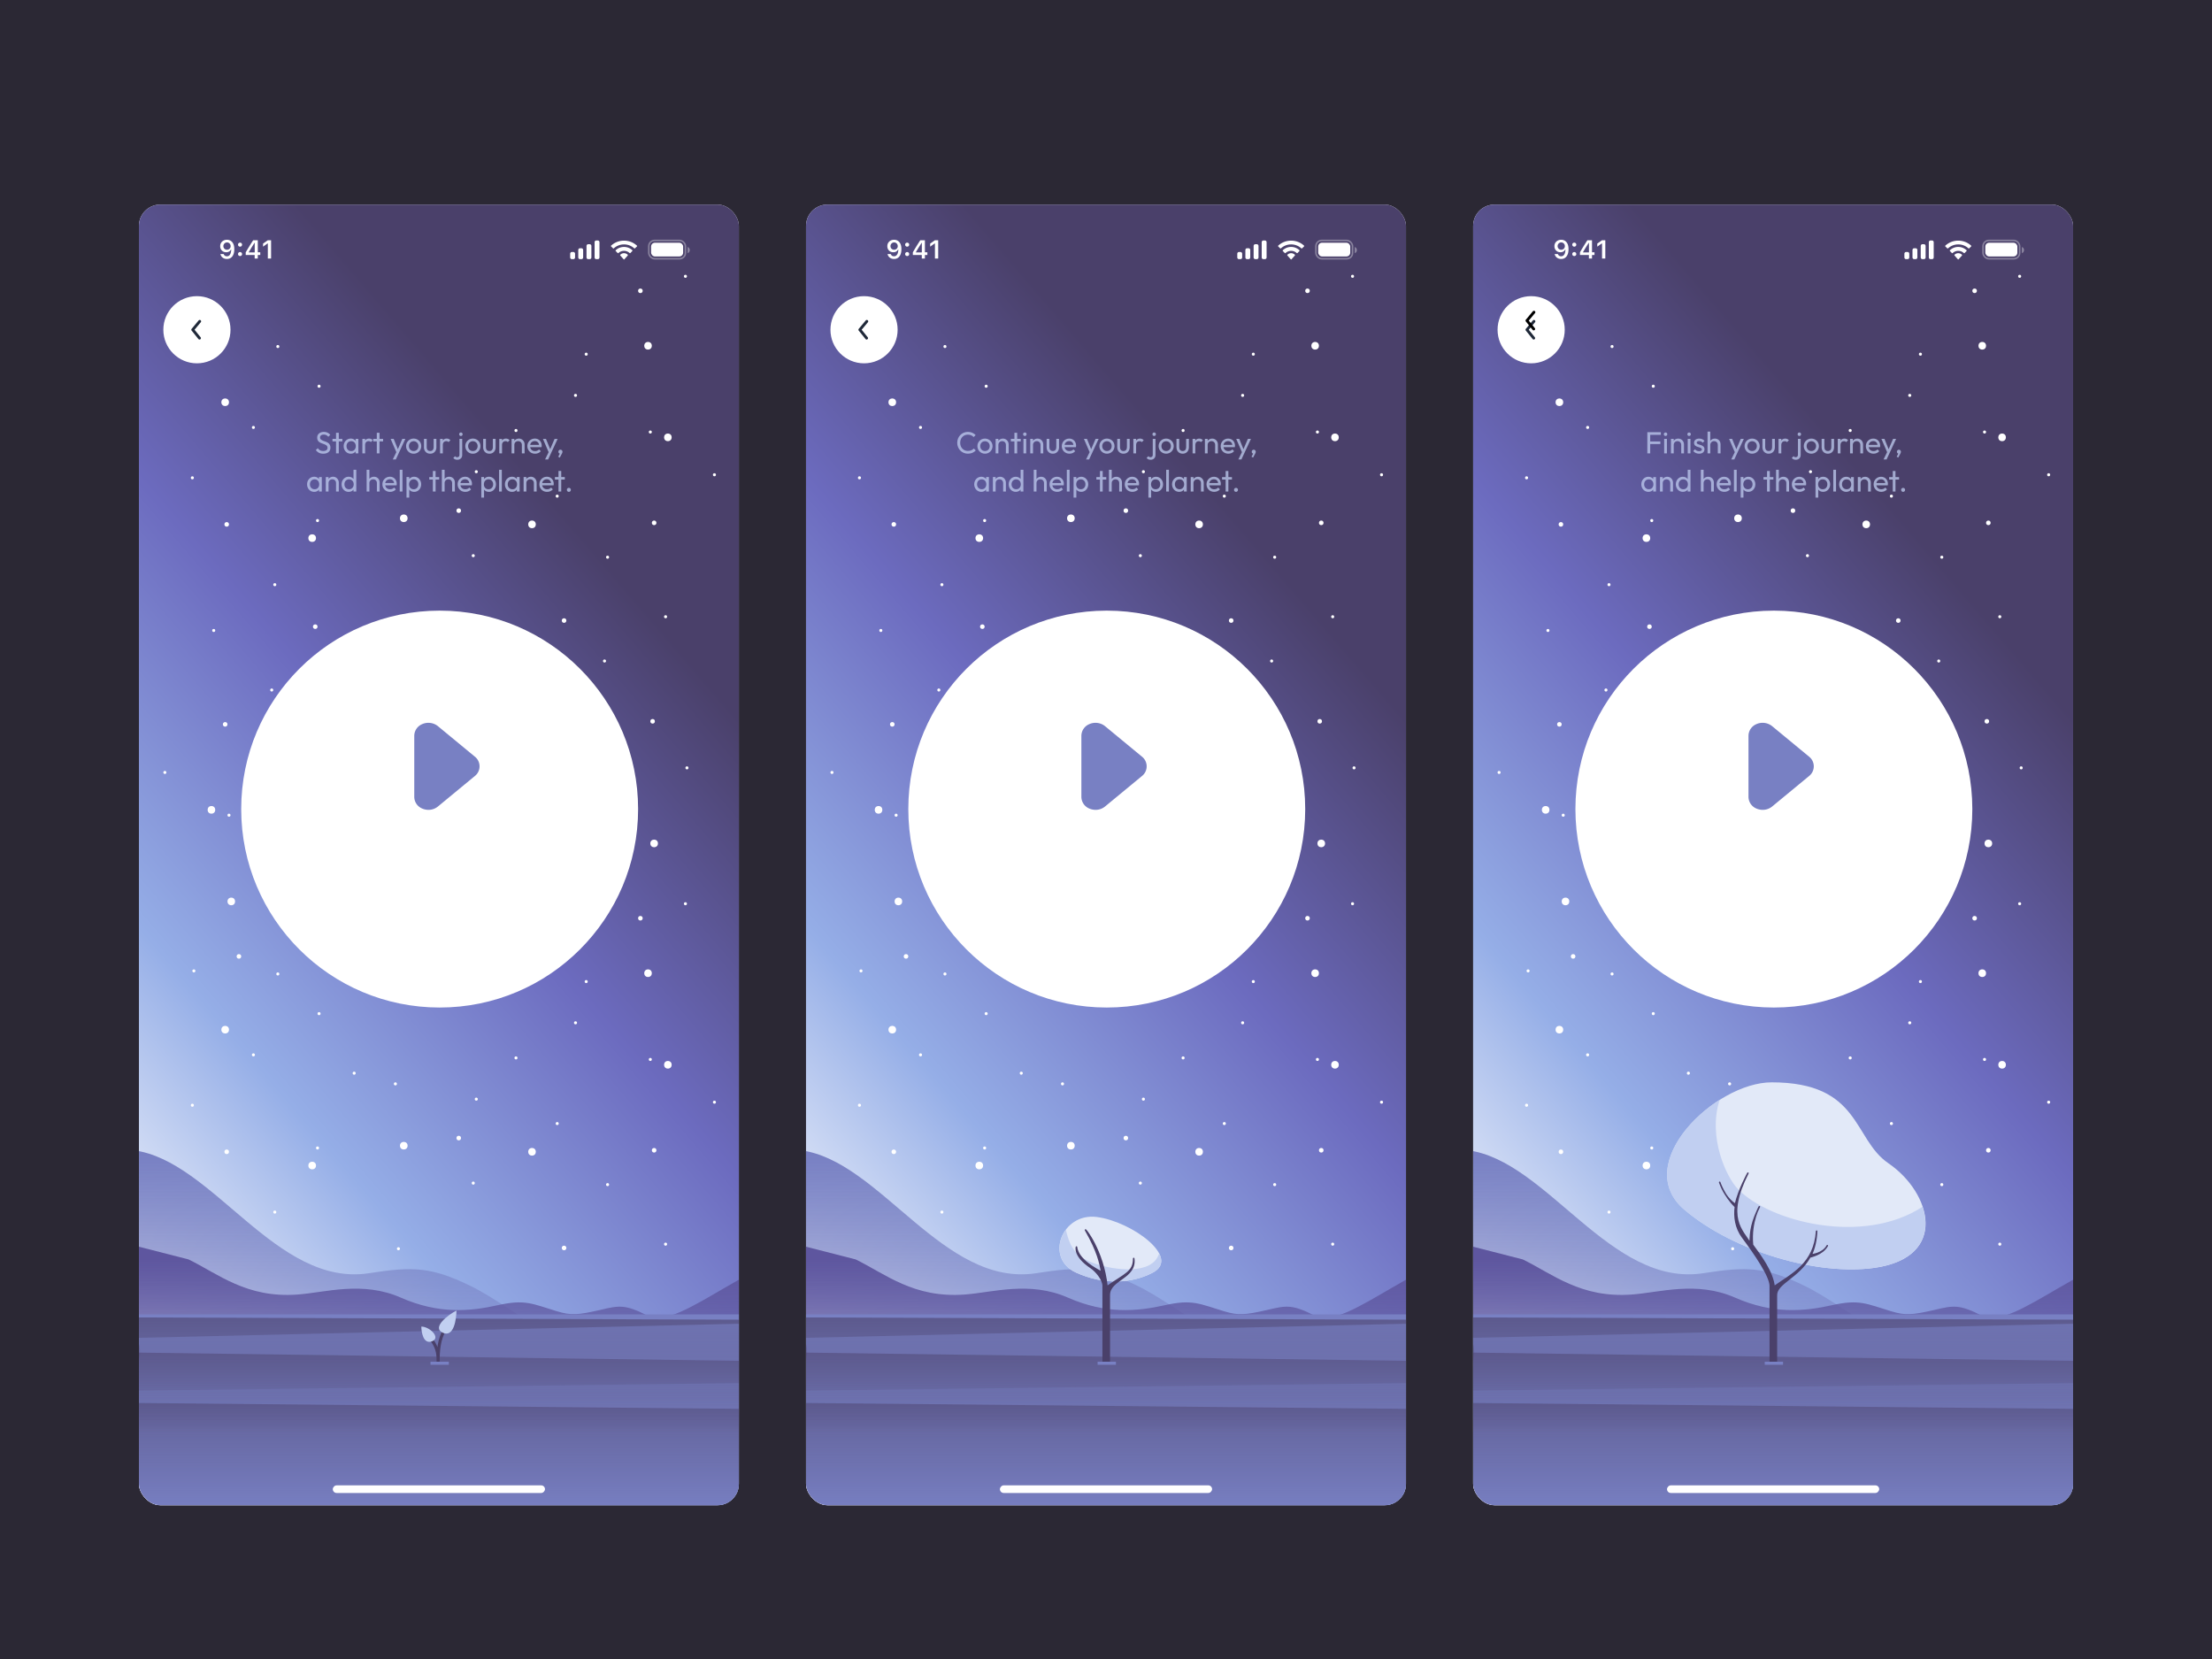 <svg xmlns="http://www.w3.org/2000/svg" width="1449" height="1087" fill="none"><path fill="#2B2834" d="M0 0h1449v1087H0z"/><g filter="url(#a)"><g clip-path="url(#b)"><rect width="393" height="852" x="91" y="118" fill="#F6F7FD" rx="14"/><path fill="url(#c)" d="M91 118h393v852H91z"/><g filter="url(#d)"><path fill="#fff" d="M148.691 141.063c.641 0 1.25.119 1.826.357a4.07 4.07 0 0 1 1.527 1.095c.448.493.8 1.127 1.054 1.901.255.769.382 1.696.382 2.781v.017c0 1.344-.194 2.495-.581 3.453-.387.957-.943 1.693-1.668 2.208-.72.509-1.58.763-2.582.763-.736 0-1.4-.132-1.992-.398a4.072 4.072 0 0 1-1.461-1.112 3.892 3.892 0 0 1-.772-1.627l-.017-.092h2.1l.034.083c.105.277.254.521.448.731.199.21.437.373.714.49.282.11.597.166.946.166.631 0 1.146-.186 1.544-.556.404-.377.706-.878.905-1.503a7.621 7.621 0 0 0 .348-2.092c.006-.083.009-.163.009-.24v-.241l-.374-2.001c0-.453-.105-.866-.315-1.236a2.376 2.376 0 0 0-.855-.88 2.267 2.267 0 0 0-1.204-.324c-.431 0-.827.105-1.187.315a2.39 2.39 0 0 0-.863.864 2.305 2.305 0 0 0-.324 1.212v.016c0 .465.103.877.307 1.237.205.354.484.634.839.838.354.205.758.307 1.212.307.453 0 .86-.099 1.22-.298.359-.2.644-.476.855-.83.21-.355.315-.756.315-1.204v-.017h.498v2.208h-.29a2.878 2.878 0 0 1-.639.88 3.22 3.22 0 0 1-1.046.656c-.41.166-.891.249-1.445.249-.763 0-1.439-.172-2.025-.515a3.72 3.72 0 0 1-1.386-1.411c-.332-.597-.498-1.273-.498-2.025v-.017c0-.813.188-1.535.564-2.166a4.015 4.015 0 0 1 1.577-1.494c.675-.366 1.442-.548 2.3-.548zm8.558 10.666a1.3 1.3 0 0 1-.947-.373 1.281 1.281 0 0 1-.373-.93 1.288 1.288 0 0 1 1.32-1.311c.381 0 .697.127.946.381.249.249.373.559.373.93 0 .365-.124.675-.373.93-.249.249-.565.373-.946.373zm0-6.159a1.3 1.3 0 0 1-.947-.373 1.281 1.281 0 0 1-.373-.93c0-.371.124-.681.373-.93.255-.254.57-.382.947-.382.381 0 .697.128.946.382.249.249.373.559.373.93 0 .365-.124.675-.373.93-.249.249-.565.373-.946.373zm9.579 7.77v-2.3h-5.861v-1.751c.316-.537.631-1.077.947-1.619a144.183 144.183 0 0 1 1.959-3.221c.332-.531.661-1.054.987-1.568.333-.521.665-1.027.997-1.519h3.013v7.91h1.618v1.768h-1.618v2.3h-2.042zm-3.868-4.018h3.901v-6.25h-.125c-.243.376-.495.763-.755 1.162-.254.398-.512.805-.772 1.22-.26.415-.517.833-.772 1.253-.254.415-.506.833-.755 1.254-.249.415-.49.827-.722 1.237v.124zm12.484 4.018v-9.87h-.149l-2.98 2.1v-2.009l3.129-2.199h2.133v11.978h-2.133z"/><rect width="24" height="12" x="425" y="141.5" stroke="#fff" opacity=".35" rx="3.8"/><path fill="#fff" d="M450.5 145.781v4.076a2.213 2.213 0 0 0 1.328-2.038c0-.89-.523-1.693-1.328-2.038" opacity=".4"/><rect width="21" height="9" x="426.5" y="143" fill="#fff" rx="2.5"/><path fill="#fff" fill-rule="evenodd" d="M408.771 144.104c2.487 0 4.879.922 6.681 2.576a.356.356 0 0 0 .487-.004l1.297-1.263a.341.341 0 0 0-.003-.494c-4.731-4.375-12.195-4.375-16.926 0a.345.345 0 0 0-.108.246c0 .093.037.182.105.248l1.298 1.263c.133.13.35.132.486.004 1.803-1.654 4.195-2.576 6.683-2.576zm-.004 4.22c1.357 0 2.666.512 3.672 1.436a.344.344 0 0 0 .484-.006l1.287-1.32a.368.368 0 0 0-.005-.519 7.9 7.9 0 0 0-10.873 0 .368.368 0 0 0-.005.519l1.287 1.32a.343.343 0 0 0 .483.006 5.435 5.435 0 0 1 3.67-1.436zm2.525 2.794a.41.41 0 0 1-.103.281l-2.177 2.454a.32.32 0 0 1-.241.113.324.324 0 0 1-.242-.113l-2.177-2.454a.409.409 0 0 1-.102-.281.403.403 0 0 1 .113-.276c1.39-1.314 3.426-1.314 4.816 0 .07.071.111.171.113.276zm-18.592-8.436c0-.633-.478-1.146-1.067-1.146h-1.066c-.589 0-1.067.513-1.067 1.146v9.934c0 .633.478 1.146 1.067 1.146h1.066c.589 0 1.067-.513 1.067-1.146v-9.934zm-7.434 1.299h1.067c.589 0 1.066.526 1.066 1.174v7.434c0 .648-.477 1.173-1.066 1.173h-1.067c-.589 0-1.067-.525-1.067-1.173v-7.434c0-.648.478-1.174 1.067-1.174zm-4.332 2.649h-1.067c-.589 0-1.066.532-1.066 1.189v4.755c0 .656.477 1.188 1.066 1.188h1.067c.589 0 1.067-.532 1.067-1.188v-4.755c0-.657-.478-1.189-1.067-1.189zm-5.301 2.445h-1.066c-.589 0-1.067.525-1.067 1.172v2.344c0 .647.478 1.171 1.067 1.171h1.066c.589 0 1.067-.524 1.067-1.171v-2.344c0-.647-.478-1.172-1.067-1.172z" clip-rule="evenodd"/></g><path fill="url(#e)" d="M307.5 826c-25-12-37-12.5-65.5-8-61.104 9.648-102.476-73.905-154.5-80.5-1 4-2.4 48.1 0 80.5 3 40.5-30.5 148.5 0 167 24.4 14.8 364.833-3.833 400-10 33-17-52.7-96-79.5-98-33.5-2.5-73.5-38.04-100.5-51z"/><path fill="url(#f)" d="M195 832c-33.5 2.5-52-13.5-71.5-23L63 793.5 77.5 982H499s92.152-153.868 34-173c-31.895-10.494-87.5 47.862-108.5 37-14.966-7.741-18.982-6.804-30.919-4.019l-.081.019c-15 3.5-19.5 3.727-28.5 1-16.5-5-21-8-39-4s-38.5 6-63.5-5-49.439-3.348-67.5-2z"/><path fill="#7880C3" d="M492.5 845h-415c22.5 40-137.5 174.5 233 155.5C674.872 981.814 478 868.833 492.5 845z"/><path fill="url(#g)" fill-opacity=".6" d="m490.5 848.5-405-1.5-4 125.5c-57.5 83 311.5 17 407 16.5 76.4-.4-9.333-116 2-140.5z"/><path fill="url(#h)" fill-opacity=".6" d="m490 851-401 9.417C109.172 888.669 7.088 968.53 89 972c35.144 1.489 345.113 31.67 396.5 0 44.43-27.378 29.076-87.614 4.5-121z"/><path fill="url(#i)" fill-opacity=".6" d="m88 870 400 5.484c8 35.516 35.167 94.528 0 98.016-27.793 2.757-356.043.699-400 4-79.663 5.982 2-85.5 0-107.5z"/><path fill="url(#j)" fill-opacity=".6" d="m488 890-399 4.949C91 913-47.16 975.464 86.5 972c32.954-.854 378.103 3.194 401.5 0 52.521-7.169-16.21-71.615 0-82z"/><path fill="url(#k)" fill-opacity=".6" d="M491 906.976 88 903c3.5 18.5-109.092 70.012 0 72 5.936.108 392.76-2.992 398.5-3 78.652-.103 7.5-50 4.5-65.024z"/><path stroke="#4A406A" stroke-width="2" d="M291.5 854.5c-4 7-4.5 14-4.5 22 0-4.5 0-9-4-14.5"/><path fill="#C1CFF1" d="M299 842.5c-5 2.5-16.5 11-9 14.5s9-9.5 9-14.5zM276 853c5.5 0 12.946 7.29 7.062 9.609-5.885 2.319-7.062-6.296-7.062-9.609z"/><path stroke="#7880C3" stroke-width="2" d="M282 877h12"/><g clip-path="url(#l)"><path fill="#000" d="M130.677 200.417a.924.924 0 0 1-.715-.339l-4.427-5.5a.917.917 0 0 1 0-1.165l4.583-5.5a.917.917 0 0 1 1.412 1.174L127.432 194l3.96 4.913a.915.915 0 0 1-.715 1.504z"/></g><circle cx="148.5" cy="738.5" r="1.5" fill="#fff"/><circle cx="300.5" cy="729.5" r="1.5" fill="#fff"/><circle cx="126" cy="708" r="1" fill="#fff"/><circle cx="232" cy="687" r="1" fill="#fff"/><circle cx="209" cy="648" r="1" fill="#fff"/><circle cx="182" cy="622" r="1" fill="#fff"/><circle cx="261" cy="802" r="1" fill="#fff"/><circle cx="310" cy="759" r="1" fill="#fff"/><circle cx="259" cy="694" r="1" fill="#fff"/><circle cx="180" cy="778" r="1" fill="#fff"/><circle cx="208" cy="736" r="1" fill="#fff"/><circle cx="166" cy="675" r="1" fill="#fff"/><circle cx="204.5" cy="747.5" r="2.5" fill="#fff"/><circle cx="147.5" cy="658.5" r="2.5" fill="#fff"/><circle cx="264.5" cy="734.5" r="2.5" fill="#fff"/><circle cx="148.5" cy="327.5" r="1.5" fill="#fff"/><circle cx="300.5" cy="318.5" r="1.5" fill="#fff"/><circle cx="126" cy="297" r="1" fill="#fff"/><circle cx="209" cy="237" r="1" fill="#fff"/><circle cx="182" cy="211" r="1" fill="#fff"/><circle cx="261" cy="391" r="1" fill="#fff"/><circle cx="310" cy="348" r="1" fill="#fff"/><circle cx="180" cy="367" r="1" fill="#fff"/><circle cx="208" cy="325" r="1" fill="#fff"/><circle cx="166" cy="264" r="1" fill="#fff"/><circle cx="204.5" cy="336.5" r="2.5" fill="#fff"/><circle cx="147.5" cy="247.5" r="2.5" fill="#fff"/><circle cx="264.5" cy="323.5" r="2.5" fill="#fff"/><circle cx="427.5" cy="456.5" r="1.5" fill="#fff" transform="rotate(180 427.5 456.5)"/><circle cx="275.5" cy="465.5" r="1.5" fill="#fff" transform="rotate(180 275.5 465.5)"/><circle cx="450" cy="487" r="1" fill="#fff" transform="rotate(180 450 487)"/><circle cx="344" cy="508" r="1" fill="#fff" transform="rotate(180 344 508)"/><circle cx="367" cy="547" r="1" fill="#fff" transform="rotate(180 367 547)"/><circle cx="394" cy="573" r="1" fill="#fff" transform="rotate(180 394 573)"/><circle cx="315" cy="393" r="1" fill="#fff" transform="rotate(180 315 393)"/><circle cx="266" cy="436" r="1" fill="#fff" transform="rotate(180 266 436)"/><circle cx="317" cy="501" r="1" fill="#fff" transform="rotate(180 317 501)"/><circle cx="396" cy="417" r="1" fill="#fff" transform="rotate(180 396 417)"/><circle cx="368" cy="459" r="1" fill="#fff" transform="rotate(180 368 459)"/><circle cx="410" cy="520" r="1" fill="#fff" transform="rotate(180 410 520)"/><circle cx="371.5" cy="447.5" r="2.5" fill="#fff" transform="rotate(180 371.5 447.5)"/><circle cx="428.5" cy="536.5" r="2.5" fill="#fff" transform="rotate(180 428.5 536.5)"/><circle cx="311.5" cy="460.5" r="2.5" fill="#fff" transform="rotate(180 311.5 460.5)"/><circle cx="428.5" cy="737.5" r="1.5" fill="#fff" transform="rotate(-90 428.5 737.5)"/><circle cx="419.5" cy="585.5" r="1.5" fill="#fff" transform="rotate(-90 419.5 585.5)"/><circle cx="369.5" cy="801.5" r="1.5" fill="#fff" transform="rotate(-90 369.5 801.5)"/><circle cx="398" cy="760" r="1" fill="#fff" transform="rotate(-90 398 760)"/><circle cx="436" cy="799" r="1" fill="#fff" transform="rotate(-90 436 799)"/><circle cx="377" cy="654" r="1" fill="#fff" transform="rotate(-90 377 654)"/><circle cx="338" cy="677" r="1" fill="#fff" transform="rotate(-90 338 677)"/><circle cx="312" cy="704" r="1" fill="#fff" transform="rotate(-90 312 704)"/><circle cx="449" cy="576" r="1" fill="#fff" transform="rotate(-90 449 576)"/><circle cx="384" cy="627" r="1" fill="#fff" transform="rotate(-90 384 627)"/><circle cx="468" cy="706" r="1" fill="#fff" transform="rotate(-90 468 706)"/><circle cx="426" cy="678" r="1" fill="#fff" transform="rotate(-90 426 678)"/><circle cx="365" cy="720" r="1" fill="#fff" transform="rotate(-90 365 720)"/><circle cx="437.5" cy="681.5" r="2.5" fill="#fff" transform="rotate(-90 437.5 681.5)"/><circle cx="348.5" cy="738.5" r="2.5" fill="#fff" transform="rotate(-90 348.5 738.5)"/><circle cx="424.5" cy="621.5" r="2.5" fill="#fff" transform="rotate(-90 424.5 621.5)"/><circle cx="428.5" cy="326.5" r="1.5" fill="#fff" transform="rotate(-90 428.5 326.5)"/><circle cx="419.5" cy="174.5" r="1.5" fill="#fff" transform="rotate(-90 419.5 174.5)"/><circle cx="369.5" cy="390.5" r="1.5" fill="#fff" transform="rotate(-90 369.5 390.5)"/><circle cx="398" cy="349" r="1" fill="#fff" transform="rotate(-90 398 349)"/><circle cx="436" cy="388" r="1" fill="#fff" transform="rotate(-90 436 388)"/><circle cx="377" cy="243" r="1" fill="#fff" transform="rotate(-90 377 243)"/><circle cx="338" cy="266" r="1" fill="#fff" transform="rotate(-90 338 266)"/><circle cx="312" cy="293" r="1" fill="#fff" transform="rotate(-90 312 293)"/><circle cx="449" cy="165" r="1" fill="#fff" transform="rotate(-90 449 165)"/><circle cx="384" cy="216" r="1" fill="#fff" transform="rotate(-90 384 216)"/><circle cx="468" cy="295" r="1" fill="#fff" transform="rotate(-90 468 295)"/><circle cx="426" cy="267" r="1" fill="#fff" transform="rotate(-90 426 267)"/><circle cx="365" cy="309" r="1" fill="#fff" transform="rotate(-90 365 309)"/><circle cx="437.5" cy="270.5" r="2.5" fill="#fff" transform="rotate(-90 437.5 270.5)"/><circle cx="348.5" cy="327.5" r="2.5" fill="#fff" transform="rotate(-90 348.5 327.5)"/><circle cx="424.5" cy="210.5" r="2.5" fill="#fff" transform="rotate(-90 424.5 210.5)"/><circle cx="147.5" cy="458.5" r="1.5" fill="#fff" transform="rotate(90 147.5 458.5)"/><circle cx="156.5" cy="610.5" r="1.5" fill="#fff" transform="rotate(90 156.5 610.5)"/><circle cx="206.5" cy="394.5" r="1.5" fill="#fff" transform="rotate(90 206.5 394.5)"/><circle cx="178" cy="436" r="1" fill="#fff" transform="rotate(90 178 436)"/><circle cx="140" cy="397" r="1" fill="#fff" transform="rotate(90 140 397)"/><circle cx="199" cy="542" r="1" fill="#fff" transform="rotate(90 199 542)"/><circle cx="238" cy="519" r="1" fill="#fff" transform="rotate(90 238 519)"/><circle cx="264" cy="492" r="1" fill="#fff" transform="rotate(90 264 492)"/><circle cx="127" cy="620" r="1" fill="#fff" transform="rotate(90 127 620)"/><circle cx="192" cy="569" r="1" fill="#fff" transform="rotate(90 192 569)"/><circle cx="108" cy="490" r="1" fill="#fff" transform="rotate(90 108 490)"/><circle cx="150" cy="518" r="1" fill="#fff" transform="rotate(90 150 518)"/><circle cx="211" cy="476" r="1" fill="#fff" transform="rotate(90 211 476)"/><circle cx="138.5" cy="514.5" r="2.5" fill="#fff" transform="rotate(90 138.5 514.5)"/><circle cx="227.5" cy="457.5" r="2.5" fill="#fff" transform="rotate(90 227.5 457.5)"/><circle cx="151.5" cy="574.5" r="2.5" fill="#fff" transform="rotate(90 151.5 574.5)"/><g filter="url(#m)"><circle cx="288" cy="486" r="130" fill="#fff"/></g><g clip-path="url(#n)"><path fill="#7880C3" d="M280.683 514.509a10.595 10.595 0 0 1-4.324-.951 8.357 8.357 0 0 1-4.989-7.554v-40.008a8.365 8.365 0 0 1 4.989-7.555 9.984 9.984 0 0 1 10.501 1.236l24.232 20.003a8.081 8.081 0 0 1 2.245 9.828 8.069 8.069 0 0 1-2.245 2.811l-24.232 20.004a9.79 9.79 0 0 1-6.177 2.186z"/></g><g filter="url(#o)"><circle cx="129" cy="194" r="22" fill="#fff"/><g clip-path="url(#p)"><path fill="#202939" d="M130.677 200.417a.924.924 0 0 1-.715-.339l-4.427-5.5a.917.917 0 0 1 0-1.165l4.583-5.5a.917.917 0 0 1 1.412 1.174L127.432 194l3.96 4.913a.915.915 0 0 1-.715 1.504z"/></g></g><path fill="#C1CFF1" fill-opacity=".74" d="M211.752 281.2c-1.093 0-2.027-.2-2.8-.6-.773-.4-1.46-.98-2.06-1.74l1.28-1.28c.44.613.947 1.08 1.52 1.4.573.307 1.28.46 2.12.46.827 0 1.487-.18 1.98-.54.507-.36.76-.853.76-1.48 0-.52-.12-.94-.36-1.26-.24-.32-.567-.58-.98-.78-.4-.213-.84-.4-1.32-.56-.48-.173-.96-.353-1.44-.54-.48-.2-.92-.44-1.32-.72a3.39 3.39 0 0 1-.98-1.14c-.24-.467-.36-1.053-.36-1.76 0-.787.187-1.453.56-2 .387-.56.907-.987 1.56-1.28.667-.307 1.413-.46 2.24-.46.907 0 1.72.18 2.44.54.72.347 1.307.807 1.76 1.38l-1.28 1.28c-.413-.48-.86-.84-1.34-1.08-.467-.24-1.007-.36-1.62-.36-.747 0-1.34.167-1.78.5-.44.32-.66.773-.66 1.36 0 .467.12.847.36 1.14.253.28.58.52.98.72.4.2.84.387 1.32.56.493.16.98.34 1.46.54s.92.453 1.32.76.72.707.96 1.2c.253.48.38 1.087.38 1.82 0 1.227-.427 2.187-1.28 2.88-.84.693-1.98 1.04-3.42 1.04zm8.374-.2v-13.48h1.8V281h-1.8zm-2.34-7.86v-1.64h6.48v1.64h-6.48zm11.99 8.06a4.474 4.474 0 0 1-2.36-.64 4.783 4.783 0 0 1-1.68-1.78c-.4-.747-.6-1.587-.6-2.52s.2-1.773.6-2.52a4.845 4.845 0 0 1 1.66-1.78c.707-.44 1.5-.66 2.38-.66.72 0 1.36.153 1.92.46a3.543 3.543 0 0 1 1.38 1.24c.347.52.54 1.127.58 1.82v2.86a3.67 3.67 0 0 1-.58 1.82 3.545 3.545 0 0 1-1.36 1.26c-.56.293-1.207.44-1.94.44zm.3-1.7c.893 0 1.613-.3 2.16-.9.547-.613.82-1.393.82-2.34 0-.653-.127-1.22-.38-1.7a2.62 2.62 0 0 0-1.04-1.14c-.453-.28-.98-.42-1.58-.42-.6 0-1.133.14-1.6.42a3.03 3.03 0 0 0-1.08 1.16c-.253.48-.38 1.033-.38 1.66 0 .64.127 1.207.38 1.7.267.48.633.86 1.1 1.14.467.28 1 .42 1.6.42zm2.86 1.5v-2.56l.34-2.32-.34-2.3v-2.32h1.82v9.5h-1.82zm4.441 0v-9.5h1.8v9.5h-1.8zm1.8-5.42-.68-.3c0-1.213.28-2.18.84-2.9.56-.72 1.366-1.08 2.42-1.08.48 0 .913.087 1.3.26.386.16.746.433 1.08.82l-1.18 1.22c-.2-.213-.42-.367-.66-.46-.24-.093-.52-.14-.84-.14-.667 0-1.214.213-1.64.64-.427.427-.64 1.073-.64 1.94zm7.648 5.42v-13.48h1.8V281h-1.8zm-2.34-7.86v-1.64h6.48v1.64h-6.48zm15.523 7.94-4.12-9.58h2l3.06 7.5h-.64l3.22-7.5h2l-4.44 9.58h-1.08zm-2.72 3.9 2.8-5.74 1 1.84-1.8 3.9h-2zm13.686-3.78c-.933 0-1.773-.22-2.52-.66a4.954 4.954 0 0 1-1.78-1.78c-.44-.76-.66-1.607-.66-2.54 0-.92.22-1.747.66-2.48a4.954 4.954 0 0 1 1.78-1.78c.747-.44 1.587-.66 2.52-.66.92 0 1.754.22 2.5.66a4.753 4.753 0 0 1 1.8 1.76c.44.747.66 1.58.66 2.5 0 .933-.22 1.78-.66 2.54a4.902 4.902 0 0 1-1.8 1.78c-.746.44-1.58.66-2.5.66zm0-1.74c.6 0 1.134-.14 1.6-.42.467-.28.834-.66 1.1-1.14.267-.493.4-1.053.4-1.68 0-.613-.14-1.16-.42-1.64a2.862 2.862 0 0 0-1.1-1.12c-.453-.28-.98-.42-1.58-.42-.6 0-1.133.14-1.6.42-.466.267-.833.64-1.1 1.12-.266.48-.4 1.027-.4 1.64 0 .627.134 1.187.4 1.68.267.48.634.86 1.1 1.14.467.28 1 .42 1.6.42zm10.809 1.74c-.774 0-1.474-.173-2.1-.52a3.828 3.828 0 0 1-1.44-1.48c-.347-.627-.52-1.353-.52-2.18v-5.52h1.8v5.44c0 .52.086.973.26 1.36.186.373.453.66.8.86.346.2.753.3 1.22.3.706 0 1.26-.22 1.66-.66.4-.453.6-1.073.6-1.86v-5.44h1.8v5.52c0 .827-.174 1.553-.52 2.18a3.842 3.842 0 0 1-1.44 1.48c-.6.347-1.307.52-2.12.52zm6.492-.2v-9.5h1.8v9.5h-1.8zm1.8-5.42-.68-.3c0-1.213.28-2.18.84-2.9.56-.72 1.367-1.08 2.42-1.08.48 0 .913.087 1.3.26.387.16.747.433 1.08.82l-1.18 1.22c-.2-.213-.42-.367-.66-.46-.24-.093-.52-.14-.84-.14-.667 0-1.213.213-1.64.64-.427.427-.64 1.073-.64 1.94zm9.539 9.6c-.613 0-1.127-.1-1.54-.3a3.527 3.527 0 0 1-1.14-.86l1.16-1.18c.187.227.393.393.62.5.213.107.473.16.78.16.4 0 .747-.127 1.04-.38.293-.24.44-.607.44-1.1V271.5h1.8V282c0 .693-.147 1.273-.44 1.74-.293.467-.68.82-1.16 1.06-.48.253-1 .38-1.56.38zm2.28-15.58c-.32 0-.587-.107-.8-.32a1.181 1.181 0 0 1-.32-.84c0-.32.107-.587.32-.8.213-.227.48-.34.8-.34.333 0 .607.113.82.34.213.213.32.48.32.8 0 .333-.107.613-.32.84-.213.213-.487.32-.82.32zm7.87 11.6c-.934 0-1.774-.22-2.52-.66a4.947 4.947 0 0 1-1.78-1.78c-.44-.76-.66-1.607-.66-2.54 0-.92.22-1.747.66-2.48a4.947 4.947 0 0 1 1.78-1.78c.746-.44 1.586-.66 2.52-.66.92 0 1.753.22 2.5.66a4.753 4.753 0 0 1 1.8 1.76c.44.747.66 1.58.66 2.5 0 .933-.22 1.78-.66 2.54a4.902 4.902 0 0 1-1.8 1.78c-.747.44-1.58.66-2.5.66zm0-1.74c.6 0 1.133-.14 1.6-.42.466-.28.833-.66 1.1-1.14.266-.493.4-1.053.4-1.68 0-.613-.14-1.16-.42-1.64a2.875 2.875 0 0 0-1.1-1.12c-.454-.28-.98-.42-1.58-.42-.6 0-1.134.14-1.6.42-.467.267-.834.64-1.1 1.12-.267.48-.4 1.027-.4 1.64 0 .627.133 1.187.4 1.68.266.48.633.86 1.1 1.14.466.28 1 .42 1.6.42zm10.808 1.74c-.774 0-1.474-.173-2.1-.52a3.828 3.828 0 0 1-1.44-1.48c-.347-.627-.52-1.353-.52-2.18v-5.52h1.8v5.44c0 .52.086.973.26 1.36.186.373.453.66.8.86.346.2.753.3 1.22.3.706 0 1.26-.22 1.66-.66.4-.453.6-1.073.6-1.86v-5.44h1.8v5.52c0 .827-.174 1.553-.52 2.18a3.842 3.842 0 0 1-1.44 1.48c-.6.347-1.307.52-2.12.52zm6.492-.2v-9.5h1.8v9.5h-1.8zm1.8-5.42-.68-.3c0-1.213.28-2.18.84-2.9.56-.72 1.367-1.08 2.42-1.08.48 0 .913.087 1.3.26.387.16.747.433 1.08.82l-1.18 1.22c-.2-.213-.42-.367-.66-.46-.24-.093-.52-.14-.84-.14-.667 0-1.213.213-1.64.64-.427.427-.64 1.073-.64 1.94zm12.987 5.42v-5.54c0-.72-.227-1.313-.68-1.78-.454-.467-1.04-.7-1.76-.7-.48 0-.907.107-1.28.32a2.317 2.317 0 0 0-.88.88c-.214.373-.32.8-.32 1.28l-.74-.42c0-.72.16-1.36.48-1.92.32-.56.766-1 1.34-1.32.573-.333 1.22-.5 1.94-.5s1.353.18 1.9.54c.56.36 1 .833 1.32 1.42.32.573.48 1.187.48 1.84v5.9h-1.8zm-6.72 0v-9.5h1.8v9.5h-1.8zm15.357.2c-.947 0-1.8-.213-2.56-.64a4.902 4.902 0 0 1-1.8-1.78c-.44-.747-.66-1.593-.66-2.54 0-.933.213-1.773.64-2.52a4.838 4.838 0 0 1 1.76-1.76c.746-.44 1.58-.66 2.5-.66.88 0 1.653.2 2.32.6.68.4 1.206.953 1.58 1.66.386.707.58 1.507.58 2.4 0 .133-.007.28-.02.44a5.2 5.2 0 0 1-.08.52h-8.02v-1.5h7.06l-.66.58c0-.64-.114-1.18-.34-1.62a2.427 2.427 0 0 0-.96-1.04c-.414-.253-.914-.38-1.5-.38-.614 0-1.154.133-1.62.4a2.73 2.73 0 0 0-1.08 1.12c-.254.48-.38 1.047-.38 1.7 0 .667.133 1.253.4 1.76.266.493.646.88 1.14 1.16.493.267 1.06.4 1.7.4.533 0 1.02-.093 1.46-.28.453-.187.84-.467 1.16-.84l1.16 1.18a4.425 4.425 0 0 1-1.68 1.22c-.654.28-1.354.42-2.1.42zm9.286-.12-4.12-9.58h2l3.06 7.5h-.64l3.22-7.5h2l-4.44 9.58h-1.08zm-2.72 3.9 2.8-5.74 1 1.84-1.8 3.9h-2zm8.606-1.78 1.24-2.38.64-.16a1.025 1.025 0 0 1-.26.36.488.488 0 0 1-.36.14c-.28 0-.54-.113-.78-.34a1.236 1.236 0 0 1-.34-.88c0-.387.127-.707.38-.96.254-.267.574-.4.96-.4.347 0 .654.133.92.4.267.253.4.573.4.96 0 .147-.033.327-.1.54-.053.2-.166.46-.34.78l-1.32 2.5-1.04-.56zm-159.849 23a4.477 4.477 0 0 1-2.36-.64 4.8 4.8 0 0 1-1.68-1.78c-.4-.747-.6-1.587-.6-2.52s.2-1.773.6-2.52a4.853 4.853 0 0 1 1.66-1.78c.707-.44 1.5-.66 2.38-.66.72 0 1.36.153 1.92.46a3.53 3.53 0 0 1 1.38 1.24c.347.52.54 1.127.58 1.82v2.86a3.67 3.67 0 0 1-.58 1.82 3.538 3.538 0 0 1-1.36 1.26c-.56.293-1.206.44-1.94.44zm.3-1.7c.894 0 1.614-.3 2.16-.9.547-.613.82-1.393.82-2.34 0-.653-.126-1.22-.38-1.7a2.615 2.615 0 0 0-1.04-1.14c-.453-.28-.98-.42-1.58-.42-.6 0-1.133.14-1.6.42a3.03 3.03 0 0 0-1.08 1.16c-.253.48-.38 1.033-.38 1.66 0 .64.127 1.207.38 1.7.267.48.634.86 1.1 1.14.467.28 1 .42 1.6.42zm2.86 1.5v-2.56l.34-2.32-.34-2.3v-2.32h1.82v9.5h-1.82zm11.161 0v-5.54c0-.72-.227-1.313-.68-1.78-.454-.467-1.04-.7-1.76-.7-.48 0-.907.107-1.28.32a2.317 2.317 0 0 0-.88.88c-.214.373-.32.8-.32 1.28l-.74-.42c0-.72.16-1.36.48-1.92.32-.56.766-1 1.34-1.32.573-.333 1.22-.5 1.94-.5s1.353.18 1.9.54c.56.36 1 .833 1.32 1.42.32.573.48 1.187.48 1.84v5.9h-1.8zm-6.72 0v-9.5h1.8v9.5h-1.8zm14.977.2c-.88 0-1.667-.213-2.36-.64a4.837 4.837 0 0 1-1.66-1.78c-.4-.747-.6-1.587-.6-2.52s.2-1.773.6-2.52a4.837 4.837 0 0 1 1.66-1.78c.693-.44 1.48-.66 2.36-.66.706 0 1.346.153 1.92.46a3.543 3.543 0 0 1 1.38 1.24c.36.52.56 1.127.6 1.82v2.86a3.68 3.68 0 0 1-.58 1.82 3.705 3.705 0 0 1-1.38 1.26c-.574.293-1.22.44-1.94.44zm.3-1.7c.6 0 1.12-.14 1.56-.42.453-.28.806-.66 1.06-1.14.253-.493.38-1.053.38-1.68 0-.653-.134-1.22-.4-1.7a2.918 2.918 0 0 0-1.06-1.14c-.44-.28-.96-.42-1.56-.42-.6 0-1.127.14-1.58.42-.454.28-.814.667-1.08 1.16-.254.48-.38 1.033-.38 1.66 0 .64.126 1.207.38 1.7.266.48.626.86 1.08 1.14.466.28 1 .42 1.6.42zm4.7 1.5h-1.82v-2.56l.34-2.32-.34-2.3v-7.1h1.82V306zm13.501 0v-5.54c0-.72-.227-1.313-.68-1.78-.454-.467-1.04-.7-1.76-.7-.48 0-.907.107-1.28.32a2.317 2.317 0 0 0-.88.88c-.214.373-.32.8-.32 1.28l-.74-.42c0-.72.16-1.36.48-1.92.32-.56.766-1 1.34-1.32.573-.333 1.22-.5 1.94-.5s1.353.16 1.9.48c.56.32 1 .767 1.32 1.34.32.573.48 1.233.48 1.98v5.9h-1.8zm-6.72 0v-14.28h1.8V306h-1.8zm15.357.2c-.947 0-1.8-.213-2.56-.64a4.902 4.902 0 0 1-1.8-1.78c-.44-.747-.66-1.593-.66-2.54 0-.933.213-1.773.64-2.52a4.838 4.838 0 0 1 1.76-1.76c.746-.44 1.58-.66 2.5-.66.88 0 1.653.2 2.32.6.68.4 1.206.953 1.58 1.66.386.707.58 1.507.58 2.4 0 .133-.007.28-.02.44a5.2 5.2 0 0 1-.08.52h-8.02v-1.5h7.06l-.66.58c0-.64-.114-1.18-.34-1.62a2.427 2.427 0 0 0-.96-1.04c-.414-.253-.914-.38-1.5-.38-.614 0-1.154.133-1.62.4a2.73 2.73 0 0 0-1.08 1.12c-.254.48-.38 1.047-.38 1.7 0 .667.133 1.253.4 1.76.266.493.646.88 1.14 1.16.493.267 1.06.4 1.7.4.533 0 1.02-.093 1.46-.28.453-.187.84-.467 1.16-.84l1.16 1.18a4.425 4.425 0 0 1-1.68 1.22c-.654.28-1.354.42-2.1.42zm6.322-.2v-14.28h1.8V306h-1.8zm9.434.2c-.72 0-1.373-.147-1.96-.44a3.705 3.705 0 0 1-1.38-1.26 3.67 3.67 0 0 1-.58-1.82v-2.86c.04-.693.233-1.3.58-1.82.36-.533.827-.947 1.4-1.24a4.12 4.12 0 0 1 1.94-.46c.867 0 1.647.22 2.34.66a4.632 4.632 0 0 1 1.66 1.78c.4.747.6 1.587.6 2.52s-.2 1.773-.6 2.52c-.4.747-.953 1.34-1.66 1.78-.693.427-1.473.64-2.34.64zm-.3-1.7c.6 0 1.127-.14 1.58-.42.453-.28.813-.66 1.08-1.14.267-.493.4-1.06.4-1.7 0-.627-.133-1.187-.4-1.68a2.884 2.884 0 0 0-1.08-1.14c-.453-.28-.973-.42-1.56-.42-.6 0-1.127.14-1.58.42a2.745 2.745 0 0 0-1.06 1.14c-.253.493-.38 1.06-.38 1.7 0 .627.12 1.187.36 1.68.253.48.607.86 1.06 1.14.467.28.993.42 1.58.42zm-4.7 5.48V296.5h1.8v2.5l-.34 2.3.34 2.32v6.36h-1.8zm17.261-3.98v-13.48h1.8V306h-1.8zm-2.34-7.86v-1.64h6.48v1.64h-6.48zm14.963 7.86v-5.54c0-.72-.227-1.313-.68-1.78-.453-.467-1.04-.7-1.76-.7-.48 0-.907.107-1.28.32a2.324 2.324 0 0 0-.88.88c-.213.373-.32.8-.32 1.28l-.74-.42c0-.72.16-1.36.48-1.92.32-.56.767-1 1.34-1.32.573-.333 1.22-.5 1.94-.5s1.353.16 1.9.48c.56.32 1 .767 1.32 1.34.32.573.48 1.233.48 1.98v5.9h-1.8zm-6.72 0v-14.28h1.8V306h-1.8zm15.357.2c-.947 0-1.8-.213-2.56-.64a4.902 4.902 0 0 1-1.8-1.78c-.44-.747-.66-1.593-.66-2.54 0-.933.213-1.773.64-2.52a4.845 4.845 0 0 1 1.76-1.76c.747-.44 1.58-.66 2.5-.66.88 0 1.653.2 2.32.6.68.4 1.207.953 1.58 1.66.387.707.58 1.507.58 2.4 0 .133-.007.28-.02.44-.013.147-.04.32-.08.52h-8.02v-1.5h7.06l-.66.58c0-.64-.113-1.18-.34-1.62a2.427 2.427 0 0 0-.96-1.04c-.413-.253-.913-.38-1.5-.38-.613 0-1.153.133-1.62.4a2.73 2.73 0 0 0-1.08 1.12c-.253.48-.38 1.047-.38 1.7 0 .667.133 1.253.4 1.76.267.493.647.88 1.14 1.16.493.267 1.06.4 1.7.4.533 0 1.02-.093 1.46-.28.453-.187.84-.467 1.16-.84l1.16 1.18a4.41 4.41 0 0 1-1.68 1.22c-.653.28-1.353.42-2.1.42zm15.483 0c-.72 0-1.374-.147-1.96-.44a3.69 3.69 0 0 1-1.38-1.26 3.67 3.67 0 0 1-.58-1.82v-2.86c.04-.693.233-1.3.58-1.82.36-.533.826-.947 1.4-1.24a4.117 4.117 0 0 1 1.94-.46c.866 0 1.646.22 2.34.66a4.64 4.64 0 0 1 1.66 1.78c.4.747.6 1.587.6 2.52s-.2 1.773-.6 2.52a4.64 4.64 0 0 1-1.66 1.78c-.694.427-1.474.64-2.34.64zm-.3-1.7c.6 0 1.126-.14 1.58-.42.453-.28.813-.66 1.08-1.14.266-.493.4-1.06.4-1.7 0-.627-.134-1.187-.4-1.68a2.884 2.884 0 0 0-1.08-1.14c-.454-.28-.974-.42-1.56-.42-.6 0-1.127.14-1.58.42a2.739 2.739 0 0 0-1.06 1.14c-.254.493-.38 1.06-.38 1.7 0 .627.12 1.187.36 1.68.253.48.606.86 1.06 1.14.466.28.993.42 1.58.42zm-4.7 5.48V296.5h1.8v2.5l-.34 2.3.34 2.32v6.36h-1.8zm11.64-3.98v-14.28h1.8V306h-1.8zm8.474.2a4.474 4.474 0 0 1-2.36-.64 4.783 4.783 0 0 1-1.68-1.78c-.4-.747-.6-1.587-.6-2.52s.2-1.773.6-2.52a4.845 4.845 0 0 1 1.66-1.78c.707-.44 1.5-.66 2.38-.66.72 0 1.36.153 1.92.46a3.543 3.543 0 0 1 1.38 1.24c.347.52.54 1.127.58 1.82v2.86a3.67 3.67 0 0 1-.58 1.82 3.545 3.545 0 0 1-1.36 1.26c-.56.293-1.207.44-1.94.44zm.3-1.7c.893 0 1.613-.3 2.16-.9.547-.613.82-1.393.82-2.34 0-.653-.127-1.22-.38-1.7a2.62 2.62 0 0 0-1.04-1.14c-.453-.28-.98-.42-1.58-.42-.6 0-1.133.14-1.6.42a3.03 3.03 0 0 0-1.08 1.16c-.253.48-.38 1.033-.38 1.66 0 .64.127 1.207.38 1.7.267.48.633.86 1.1 1.14.467.28 1 .42 1.6.42zm2.86 1.5v-2.56l.34-2.32-.34-2.3v-2.32h1.82v9.5h-1.82zm11.161 0v-5.54c0-.72-.227-1.313-.68-1.78-.454-.467-1.04-.7-1.76-.7-.48 0-.907.107-1.28.32a2.317 2.317 0 0 0-.88.88c-.214.373-.32.8-.32 1.28l-.74-.42c0-.72.16-1.36.48-1.92.32-.56.766-1 1.34-1.32.573-.333 1.22-.5 1.94-.5s1.353.18 1.9.54c.56.36 1 .833 1.32 1.42.32.573.48 1.187.48 1.84v5.9h-1.8zm-6.72 0v-9.5h1.8v9.5h-1.8zm15.357.2c-.947 0-1.8-.213-2.56-.64a4.902 4.902 0 0 1-1.8-1.78c-.44-.747-.66-1.593-.66-2.54 0-.933.213-1.773.64-2.52a4.838 4.838 0 0 1 1.76-1.76c.746-.44 1.58-.66 2.5-.66.88 0 1.653.2 2.32.6.68.4 1.206.953 1.58 1.66.386.707.58 1.507.58 2.4 0 .133-.007.28-.02.44a5.2 5.2 0 0 1-.08.52h-8.02v-1.5h7.06l-.66.58c0-.64-.114-1.18-.34-1.62a2.427 2.427 0 0 0-.96-1.04c-.414-.253-.914-.38-1.5-.38-.614 0-1.154.133-1.62.4a2.73 2.73 0 0 0-1.08 1.12c-.254.48-.38 1.047-.38 1.7 0 .667.133 1.253.4 1.76.266.493.646.88 1.14 1.16.493.267 1.06.4 1.7.4.533 0 1.02-.093 1.46-.28.453-.187.84-.467 1.16-.84l1.16 1.18a4.425 4.425 0 0 1-1.68 1.22c-.654.28-1.354.42-2.1.42zm7.489-.2v-13.48h1.8V306h-1.8zm-2.34-7.86v-1.64h6.48v1.64h-6.48zm9.14 8.06c-.373 0-.687-.127-.94-.38a1.36 1.36 0 0 1-.36-.94c0-.373.12-.68.36-.92.253-.253.567-.38.94-.38s.68.127.92.38c.253.24.38.547.38.92 0 .36-.127.673-.38.94-.24.253-.547.38-.92.38z"/><rect width="139" height="5" fill="#fff" rx="2.5" transform="matrix(-1 0 0 1 357 957)"/></g></g><g filter="url(#q)"><g clip-path="url(#r)"><rect width="393" height="852" x="528" y="118" fill="#F6F7FD" rx="14"/><path fill="url(#s)" d="M528 118h393v852H528z"/><g filter="url(#t)"><path fill="#fff" d="M585.691 141.063c.641 0 1.25.119 1.826.357a4.07 4.07 0 0 1 1.527 1.095c.448.493.8 1.127 1.054 1.901.255.769.382 1.696.382 2.781v.017c0 1.344-.194 2.495-.581 3.453-.387.957-.943 1.693-1.668 2.208-.72.509-1.58.763-2.582.763-.736 0-1.4-.132-1.992-.398a4.072 4.072 0 0 1-1.461-1.112 3.892 3.892 0 0 1-.772-1.627l-.017-.092h2.1l.034.083c.105.277.254.521.448.731.199.21.437.373.714.49.282.11.597.166.946.166.631 0 1.146-.186 1.544-.556.404-.377.706-.878.905-1.503a7.621 7.621 0 0 0 .348-2.092c.006-.083.009-.163.009-.24v-.241l-.374-2.001c0-.453-.105-.866-.315-1.236a2.376 2.376 0 0 0-.855-.88 2.267 2.267 0 0 0-1.204-.324c-.431 0-.827.105-1.187.315a2.39 2.39 0 0 0-.863.864 2.305 2.305 0 0 0-.324 1.212v.016c0 .465.103.877.307 1.237.205.354.484.634.839.838.354.205.758.307 1.212.307.453 0 .86-.099 1.22-.298.359-.2.644-.476.855-.83.21-.355.315-.756.315-1.204v-.017h.498v2.208h-.29a2.878 2.878 0 0 1-.639.88 3.22 3.22 0 0 1-1.046.656c-.41.166-.891.249-1.445.249-.763 0-1.439-.172-2.025-.515a3.72 3.72 0 0 1-1.386-1.411c-.332-.597-.498-1.273-.498-2.025v-.017c0-.813.188-1.535.564-2.166a4.015 4.015 0 0 1 1.577-1.494c.675-.366 1.442-.548 2.3-.548zm8.558 10.666a1.3 1.3 0 0 1-.947-.373 1.281 1.281 0 0 1-.373-.93 1.288 1.288 0 0 1 1.32-1.311c.381 0 .697.127.946.381.249.249.373.559.373.93 0 .365-.124.675-.373.93-.249.249-.565.373-.946.373zm0-6.159a1.3 1.3 0 0 1-.947-.373 1.281 1.281 0 0 1-.373-.93c0-.371.124-.681.373-.93.255-.254.57-.382.947-.382.381 0 .697.128.946.382.249.249.373.559.373.93 0 .365-.124.675-.373.93-.249.249-.565.373-.946.373zm9.579 7.77v-2.3h-5.861v-1.751c.316-.537.631-1.077.947-1.619a144.183 144.183 0 0 1 1.959-3.221c.332-.531.661-1.054.987-1.568.333-.521.665-1.027.997-1.519h3.013v7.91h1.618v1.768h-1.618v2.3h-2.042zm-3.868-4.018h3.901v-6.25h-.125c-.243.376-.495.763-.755 1.162-.254.398-.512.805-.772 1.22-.26.415-.517.833-.772 1.253-.254.415-.506.833-.755 1.254-.249.415-.49.827-.722 1.237v.124zm12.484 4.018v-9.87h-.149l-2.98 2.1v-2.009l3.129-2.199h2.133v11.978h-2.133z"/><rect width="24" height="12" x="862" y="141.5" stroke="#fff" opacity=".35" rx="3.8"/><path fill="#fff" d="M887.5 145.781v4.076a2.213 2.213 0 0 0 1.328-2.038c0-.89-.523-1.693-1.328-2.038" opacity=".4"/><rect width="21" height="9" x="863.5" y="143" fill="#fff" rx="2.5"/><path fill="#fff" fill-rule="evenodd" d="M845.771 144.104c2.487 0 4.879.922 6.681 2.576a.356.356 0 0 0 .487-.004l1.297-1.263a.341.341 0 0 0-.003-.494c-4.731-4.375-12.195-4.375-16.926 0a.345.345 0 0 0-.108.246c0 .093.037.182.105.248l1.298 1.263c.133.13.35.132.486.004 1.803-1.654 4.195-2.576 6.683-2.576zm-.004 4.22c1.357 0 2.666.512 3.672 1.436a.344.344 0 0 0 .484-.006l1.287-1.32a.368.368 0 0 0-.005-.519 7.9 7.9 0 0 0-10.873 0 .368.368 0 0 0-.005.519l1.287 1.32a.343.343 0 0 0 .483.006 5.435 5.435 0 0 1 3.67-1.436zm2.525 2.794a.41.41 0 0 1-.103.281l-2.177 2.454a.32.32 0 0 1-.241.113.324.324 0 0 1-.242-.113l-2.177-2.454a.409.409 0 0 1-.102-.281.403.403 0 0 1 .113-.276c1.39-1.314 3.426-1.314 4.816 0 .07.071.111.171.113.276zm-18.592-8.436c0-.633-.478-1.146-1.067-1.146h-1.066c-.589 0-1.067.513-1.067 1.146v9.934c0 .633.478 1.146 1.067 1.146h1.066c.589 0 1.067-.513 1.067-1.146v-9.934zm-7.434 1.299h1.067c.589 0 1.066.526 1.066 1.174v7.434c0 .648-.477 1.173-1.066 1.173h-1.067c-.589 0-1.067-.525-1.067-1.173v-7.434c0-.648.478-1.174 1.067-1.174zm-4.332 2.649h-1.067c-.589 0-1.066.532-1.066 1.189v4.755c0 .656.477 1.188 1.066 1.188h1.067c.589 0 1.067-.532 1.067-1.188v-4.755c0-.657-.478-1.189-1.067-1.189zm-5.301 2.445h-1.066c-.589 0-1.067.525-1.067 1.172v2.344c0 .647.478 1.171 1.067 1.171h1.066c.589 0 1.067-.524 1.067-1.171v-2.344c0-.647-.478-1.172-1.067-1.172z" clip-rule="evenodd"/></g><path fill="url(#u)" d="M744.5 826c-25-12-37-12.5-65.5-8-61.104 9.648-102.476-73.905-154.5-80.5-1 4-2.4 48.1 0 80.5 3 40.5-30.5 148.5 0 167 24.4 14.8 364.833-3.833 400-10 33-17-52.7-96-79.5-98-33.5-2.5-73.5-38.04-100.5-51z"/><path fill="url(#v)" d="M632 832c-33.5 2.5-52-13.5-71.5-23L500 793.5 514.5 982H936s92.15-153.868 34-173c-31.895-10.494-87.5 47.862-108.5 37-14.966-7.741-18.982-6.804-30.919-4.019l-.081.019c-15 3.5-19.5 3.727-28.5 1-16.5-5-21-8-39-4s-38.5 6-63.5-5-49.439-3.348-67.5-2z"/><path fill="#7880C3" d="M929.5 845h-415c22.5 40-137.5 174.5 233 155.5 364.37-18.686 167.5-131.667 182-155.5z"/><path fill="url(#w)" fill-opacity=".6" d="m927.5 848.5-405-1.5-4 125.5c-57.5 83 311.5 17 407 16.5 76.4-.4-9.333-116 2-140.5z"/><path fill="url(#x)" fill-opacity=".6" d="m927 851-401 9.417c20.172 28.252-81.912 108.113 0 111.583 35.144 1.489 345.113 31.67 396.5 0 44.43-27.378 29.076-87.614 4.5-121z"/><path fill="url(#y)" fill-opacity=".6" d="m525 870 400 5.484c8 35.516 35.167 94.528 0 98.016-27.793 2.757-356.043.699-400 4-79.663 5.982 2-85.5 0-107.5z"/><path fill="url(#z)" fill-opacity=".6" d="m925 890-399 4.949C528 913 389.84 975.464 523.5 972c32.954-.854 378.103 3.194 401.5 0 52.521-7.169-16.21-71.615 0-82z"/><path fill="url(#A)" fill-opacity=".6" d="M928 906.976 525 903c3.5 18.5-109.092 70.012 0 72 5.936.108 392.76-2.992 398.5-3 78.65-.103 7.5-50 4.5-65.024z"/><g clip-path="url(#B)"><path fill="#000" d="M567.677 200.417a.924.924 0 0 1-.715-.339l-4.427-5.5a.917.917 0 0 1 0-1.165l4.583-5.5a.917.917 0 0 1 1.412 1.174L564.432 194l3.96 4.913a.915.915 0 0 1-.715 1.504z"/></g><circle cx="585.5" cy="738.5" r="1.5" fill="#fff"/><circle cx="737.5" cy="729.5" r="1.5" fill="#fff"/><circle cx="563" cy="708" r="1" fill="#fff"/><circle cx="669" cy="687" r="1" fill="#fff"/><circle cx="646" cy="648" r="1" fill="#fff"/><circle cx="619" cy="622" r="1" fill="#fff"/><circle cx="698" cy="802" r="1" fill="#fff"/><circle cx="747" cy="759" r="1" fill="#fff"/><circle cx="696" cy="694" r="1" fill="#fff"/><circle cx="617" cy="778" r="1" fill="#fff"/><circle cx="645" cy="736" r="1" fill="#fff"/><circle cx="603" cy="675" r="1" fill="#fff"/><circle cx="641.5" cy="747.5" r="2.5" fill="#fff"/><circle cx="584.5" cy="658.5" r="2.5" fill="#fff"/><circle cx="701.5" cy="734.5" r="2.5" fill="#fff"/><circle cx="585.5" cy="327.5" r="1.5" fill="#fff"/><circle cx="737.5" cy="318.5" r="1.5" fill="#fff"/><circle cx="563" cy="297" r="1" fill="#fff"/><circle cx="646" cy="237" r="1" fill="#fff"/><circle cx="619" cy="211" r="1" fill="#fff"/><circle cx="698" cy="391" r="1" fill="#fff"/><circle cx="747" cy="348" r="1" fill="#fff"/><circle cx="617" cy="367" r="1" fill="#fff"/><circle cx="645" cy="325" r="1" fill="#fff"/><circle cx="603" cy="264" r="1" fill="#fff"/><circle cx="641.5" cy="336.5" r="2.5" fill="#fff"/><circle cx="584.5" cy="247.5" r="2.5" fill="#fff"/><circle cx="701.5" cy="323.5" r="2.5" fill="#fff"/><circle cx="864.5" cy="456.5" r="1.5" fill="#fff" transform="rotate(180 864.5 456.5)"/><circle cx="712.5" cy="465.5" r="1.5" fill="#fff" transform="rotate(180 712.5 465.5)"/><circle cx="887" cy="487" r="1" fill="#fff" transform="rotate(180 887 487)"/><circle cx="781" cy="508" r="1" fill="#fff" transform="rotate(180 781 508)"/><circle cx="804" cy="547" r="1" fill="#fff" transform="rotate(180 804 547)"/><circle cx="831" cy="573" r="1" fill="#fff" transform="rotate(180 831 573)"/><circle cx="752" cy="393" r="1" fill="#fff" transform="rotate(180 752 393)"/><circle cx="703" cy="436" r="1" fill="#fff" transform="rotate(180 703 436)"/><circle cx="754" cy="501" r="1" fill="#fff" transform="rotate(180 754 501)"/><circle cx="833" cy="417" r="1" fill="#fff" transform="rotate(180 833 417)"/><circle cx="805" cy="459" r="1" fill="#fff" transform="rotate(180 805 459)"/><circle cx="847" cy="520" r="1" fill="#fff" transform="rotate(180 847 520)"/><circle cx="808.5" cy="447.5" r="2.5" fill="#fff" transform="rotate(180 808.5 447.5)"/><circle cx="865.5" cy="536.5" r="2.5" fill="#fff" transform="rotate(180 865.5 536.5)"/><circle cx="748.5" cy="460.5" r="2.5" fill="#fff" transform="rotate(180 748.5 460.5)"/><circle cx="865.5" cy="737.5" r="1.5" fill="#fff" transform="rotate(-90 865.5 737.5)"/><circle cx="856.5" cy="585.5" r="1.5" fill="#fff" transform="rotate(-90 856.5 585.5)"/><circle cx="806.5" cy="801.5" r="1.5" fill="#fff" transform="rotate(-90 806.5 801.5)"/><circle cx="835" cy="760" r="1" fill="#fff" transform="rotate(-90 835 760)"/><circle cx="873" cy="799" r="1" fill="#fff" transform="rotate(-90 873 799)"/><circle cx="814" cy="654" r="1" fill="#fff" transform="rotate(-90 814 654)"/><circle cx="775" cy="677" r="1" fill="#fff" transform="rotate(-90 775 677)"/><circle cx="749" cy="704" r="1" fill="#fff" transform="rotate(-90 749 704)"/><circle cx="886" cy="576" r="1" fill="#fff" transform="rotate(-90 886 576)"/><circle cx="821" cy="627" r="1" fill="#fff" transform="rotate(-90 821 627)"/><circle cx="905" cy="706" r="1" fill="#fff" transform="rotate(-90 905 706)"/><circle cx="863" cy="678" r="1" fill="#fff" transform="rotate(-90 863 678)"/><circle cx="802" cy="720" r="1" fill="#fff" transform="rotate(-90 802 720)"/><circle cx="874.5" cy="681.5" r="2.5" fill="#fff" transform="rotate(-90 874.5 681.5)"/><circle cx="785.5" cy="738.5" r="2.5" fill="#fff" transform="rotate(-90 785.5 738.5)"/><circle cx="861.5" cy="621.5" r="2.5" fill="#fff" transform="rotate(-90 861.5 621.5)"/><circle cx="865.5" cy="326.5" r="1.5" fill="#fff" transform="rotate(-90 865.5 326.5)"/><circle cx="856.5" cy="174.5" r="1.5" fill="#fff" transform="rotate(-90 856.5 174.5)"/><circle cx="806.5" cy="390.5" r="1.5" fill="#fff" transform="rotate(-90 806.5 390.5)"/><circle cx="835" cy="349" r="1" fill="#fff" transform="rotate(-90 835 349)"/><circle cx="873" cy="388" r="1" fill="#fff" transform="rotate(-90 873 388)"/><circle cx="814" cy="243" r="1" fill="#fff" transform="rotate(-90 814 243)"/><circle cx="775" cy="266" r="1" fill="#fff" transform="rotate(-90 775 266)"/><circle cx="749" cy="293" r="1" fill="#fff" transform="rotate(-90 749 293)"/><circle cx="886" cy="165" r="1" fill="#fff" transform="rotate(-90 886 165)"/><circle cx="821" cy="216" r="1" fill="#fff" transform="rotate(-90 821 216)"/><circle cx="905" cy="295" r="1" fill="#fff" transform="rotate(-90 905 295)"/><circle cx="863" cy="267" r="1" fill="#fff" transform="rotate(-90 863 267)"/><circle cx="802" cy="309" r="1" fill="#fff" transform="rotate(-90 802 309)"/><circle cx="874.5" cy="270.5" r="2.5" fill="#fff" transform="rotate(-90 874.5 270.5)"/><circle cx="785.5" cy="327.5" r="2.5" fill="#fff" transform="rotate(-90 785.5 327.5)"/><circle cx="861.5" cy="210.5" r="2.5" fill="#fff" transform="rotate(-90 861.5 210.5)"/><circle cx="584.5" cy="458.5" r="1.5" fill="#fff" transform="rotate(90 584.5 458.5)"/><circle cx="593.5" cy="610.5" r="1.5" fill="#fff" transform="rotate(90 593.5 610.5)"/><circle cx="643.5" cy="394.5" r="1.5" fill="#fff" transform="rotate(90 643.5 394.5)"/><circle cx="615" cy="436" r="1" fill="#fff" transform="rotate(90 615 436)"/><circle cx="577" cy="397" r="1" fill="#fff" transform="rotate(90 577 397)"/><circle cx="636" cy="542" r="1" fill="#fff" transform="rotate(90 636 542)"/><circle cx="675" cy="519" r="1" fill="#fff" transform="rotate(90 675 519)"/><circle cx="701" cy="492" r="1" fill="#fff" transform="rotate(90 701 492)"/><circle cx="564" cy="620" r="1" fill="#fff" transform="rotate(90 564 620)"/><circle cx="629" cy="569" r="1" fill="#fff" transform="rotate(90 629 569)"/><circle cx="545" cy="490" r="1" fill="#fff" transform="rotate(90 545 490)"/><circle cx="587" cy="518" r="1" fill="#fff" transform="rotate(90 587 518)"/><circle cx="648" cy="476" r="1" fill="#fff" transform="rotate(90 648 476)"/><circle cx="575.5" cy="514.5" r="2.5" fill="#fff" transform="rotate(90 575.5 514.5)"/><circle cx="664.5" cy="457.5" r="2.5" fill="#fff" transform="rotate(90 664.5 457.5)"/><circle cx="588.5" cy="574.5" r="2.5" fill="#fff" transform="rotate(90 588.5 574.5)"/><g filter="url(#C)"><circle cx="725" cy="486" r="130" fill="#fff"/></g><g clip-path="url(#D)"><path fill="#7880C3" d="M717.683 514.509a10.595 10.595 0 0 1-4.324-.951 8.357 8.357 0 0 1-4.989-7.554v-40.008a8.365 8.365 0 0 1 4.989-7.555 9.984 9.984 0 0 1 10.501 1.236l24.232 20.003a8.081 8.081 0 0 1 2.245 9.828 8.069 8.069 0 0 1-2.245 2.811l-24.232 20.004a9.79 9.79 0 0 1-6.177 2.186z"/></g><g filter="url(#E)"><circle cx="566" cy="194" r="22" fill="#fff"/><g clip-path="url(#F)"><path fill="#202939" d="M567.677 200.417a.924.924 0 0 1-.715-.339l-4.427-5.5a.917.917 0 0 1 0-1.165l4.583-5.5a.917.917 0 0 1 1.412 1.174L564.432 194l3.96 4.913a.915.915 0 0 1-.715 1.504z"/></g></g><path fill="#C1CFF1" fill-opacity=".74" d="M634.044 281.2c-4.02 0-7-3.16-7-7.14 0-3.98 2.96-7.14 6.98-7.14 2.18 0 3.8.8 5.08 2.08l-1.3 1.3c-.9-.98-2.18-1.58-3.78-1.58-2.94 0-5.04 2.24-5.04 5.34 0 3.12 2.12 5.34 5.04 5.34 1.74 0 2.98-.62 3.88-1.6l1.3 1.28c-1.26 1.32-2.98 2.12-5.16 2.12zm11.177 0c-2.78 0-4.96-2.2-4.96-4.98 0-2.76 2.16-4.92 4.96-4.92 2.76 0 4.96 2.16 4.96 4.92 0 2.8-2.18 4.98-4.96 4.98zm0-1.74c1.8 0 3.1-1.36 3.1-3.24 0-1.86-1.32-3.18-3.1-3.18-1.8 0-3.1 1.34-3.1 3.18 0 1.88 1.3 3.24 3.1 3.24zm6.988 1.54v-9.5h1.8v1.24c.68-.9 1.74-1.44 3-1.44 2.18 0 3.72 1.82 3.72 3.8v5.9h-1.8v-5.54c0-1.46-1-2.48-2.44-2.48s-2.48 1.04-2.48 2.48V281h-1.8zm12.3 0v-7.86h-2.34v-1.64h2.34v-3.98h1.8v3.98h2.34v1.64h-2.34V281h-1.8zm6.823-11.4c-.66 0-1.14-.5-1.14-1.16 0-.64.48-1.14 1.14-1.14.66 0 1.14.5 1.14 1.14 0 .66-.48 1.16-1.14 1.16zm-.9 11.4v-9.5h1.8v9.5h-1.8zm4.452 0v-9.5h1.8v1.24c.68-.9 1.74-1.44 3-1.44 2.18 0 3.72 1.82 3.72 3.8v5.9h-1.8v-5.54c0-1.46-1-2.48-2.44-2.48s-2.48 1.04-2.48 2.48V281h-1.8zm14.797.2c-2.4 0-4.08-1.72-4.08-4.18v-5.52h1.8v5.44c0 1.56.86 2.52 2.28 2.52s2.26-.94 2.26-2.52v-5.44h1.8v5.52c0 2.48-1.66 4.18-4.06 4.18zm10.873 0c-2.86 0-5.02-2.12-5.02-4.96 0-2.78 2.14-4.94 4.9-4.94 2.6 0 4.48 1.96 4.48 4.66 0 .28-.02.58-.1.96h-7.44c.28 1.58 1.48 2.58 3.18 2.58 1.06 0 2-.36 2.62-1.12l1.16 1.18c-.92 1.06-2.28 1.64-3.78 1.64zm-.16-8.24c-1.6 0-2.74.96-3.02 2.46h5.78c-.2-1.54-1.2-2.46-2.76-2.46zm11.043 12.02 2.34-4.8-3.74-8.68h2l2.74 6.74 2.9-6.74h2l-4.44 9.58-1.8 3.9h-2zm13.686-3.78c-2.78 0-4.96-2.2-4.96-4.98 0-2.76 2.16-4.92 4.96-4.92 2.76 0 4.96 2.16 4.96 4.92 0 2.8-2.18 4.98-4.96 4.98zm0-1.74c1.8 0 3.1-1.36 3.1-3.24 0-1.86-1.32-3.18-3.1-3.18-1.8 0-3.1 1.34-3.1 3.18 0 1.88 1.3 3.24 3.1 3.24zm10.828 1.74c-2.4 0-4.08-1.72-4.08-4.18v-5.52h1.8v5.44c0 1.56.86 2.52 2.28 2.52s2.26-.94 2.26-2.52v-5.44h1.8v5.52c0 2.48-1.66 4.18-4.06 4.18zm6.473-.2v-9.5h1.8v1.12c.54-.84 1.42-1.32 2.58-1.32.96 0 1.72.32 2.38 1.08l-1.18 1.22c-.42-.42-.88-.6-1.5-.6-1.34 0-2.28.86-2.28 2.58V281h-1.8zm13.619-11.4c-.66 0-1.12-.5-1.12-1.16 0-.64.46-1.14 1.12-1.14.66 0 1.14.5 1.14 1.14 0 .66-.48 1.16-1.14 1.16zm-2.28 15.58c-1.24 0-2-.4-2.68-1.16l1.16-1.18c.38.44.8.66 1.4.66.8 0 1.48-.48 1.48-1.48V271.5h1.8V282c0 2.08-1.48 3.18-3.16 3.18zm10.149-3.98c-2.78 0-4.96-2.2-4.96-4.98 0-2.76 2.16-4.92 4.96-4.92 2.76 0 4.96 2.16 4.96 4.92 0 2.8-2.18 4.98-4.96 4.98zm0-1.74c1.8 0 3.1-1.36 3.1-3.24 0-1.86-1.32-3.18-3.1-3.18-1.8 0-3.1 1.34-3.1 3.18 0 1.88 1.3 3.24 3.1 3.24zm10.828 1.74c-2.4 0-4.08-1.72-4.08-4.18v-5.52h1.8v5.44c0 1.56.86 2.52 2.28 2.52s2.26-.94 2.26-2.52v-5.44h1.8v5.52c0 2.48-1.66 4.18-4.06 4.18zm6.473-.2v-9.5h1.8v1.12c.54-.84 1.42-1.32 2.58-1.32.96 0 1.72.32 2.38 1.08l-1.18 1.22c-.42-.42-.88-.6-1.5-.6-1.34 0-2.28.86-2.28 2.58V281h-1.8zm8.066 0v-9.5h1.8v1.24c.68-.9 1.74-1.44 3-1.44 2.18 0 3.72 1.82 3.72 3.8v5.9h-1.8v-5.54c0-1.46-1-2.48-2.44-2.48s-2.48 1.04-2.48 2.48V281h-1.8zm15.357.2c-2.86 0-5.02-2.12-5.02-4.96 0-2.78 2.14-4.94 4.9-4.94 2.6 0 4.48 1.96 4.48 4.66 0 .28-.02.58-.1.96h-7.44c.28 1.58 1.48 2.58 3.18 2.58 1.06 0 2-.36 2.62-1.12l1.16 1.18c-.92 1.06-2.28 1.64-3.78 1.64zm-.16-8.24c-1.6 0-2.74.96-3.02 2.46h5.78c-.2-1.54-1.2-2.46-2.76-2.46zm6.726 12.02 2.34-4.8-3.74-8.68h2l2.74 6.74 2.9-6.74h2l-4.44 9.58-1.8 3.9h-2zm8.607-1.78 1.08-2.06c-.5-.1-.94-.58-.94-1.2 0-.76.58-1.36 1.34-1.36.7 0 1.32.6 1.32 1.36 0 .3-.1.68-.44 1.32l-1.32 2.5-1.04-.56zm-177.008 23c-2.62 0-4.64-2.16-4.64-4.94 0-2.78 2.02-4.96 4.64-4.96 1.34 0 2.48.56 3.16 1.5v-1.3h1.82v9.5h-1.82v-1.28c-.68.92-1.8 1.48-3.16 1.48zm.3-1.7c1.78 0 2.98-1.32 2.98-3.24 0-1.94-1.2-3.26-3-3.26s-3.06 1.34-3.06 3.24c0 1.9 1.28 3.26 3.08 3.26zm7.301 1.5v-9.5h1.8v1.24c.68-.9 1.74-1.44 3-1.44 2.18 0 3.72 1.82 3.72 3.8v5.9h-1.8v-5.54c0-1.46-1-2.48-2.44-2.48s-2.48 1.04-2.48 2.48V306h-1.8zm14.977.2c-2.62 0-4.62-2.16-4.62-4.94 0-2.8 2-4.96 4.6-4.96 1.36 0 2.5.58 3.2 1.52v-6.1h1.82V306h-1.82v-1.3c-.68.94-1.84 1.5-3.18 1.5zm.3-1.7c1.78 0 3-1.34 3-3.24 0-1.92-1.22-3.26-3.02-3.26-1.78 0-3.04 1.34-3.04 3.24 0 1.92 1.26 3.26 3.06 3.26zm11.481 1.5v-14.28h1.8v6.02c.68-.9 1.74-1.44 3-1.44 2.16 0 3.72 1.58 3.72 3.8v5.9h-1.8v-5.54c0-1.46-1-2.48-2.44-2.48s-2.48 1.04-2.48 2.48V306h-1.8zm15.357.2c-2.86 0-5.02-2.12-5.02-4.96 0-2.78 2.14-4.94 4.9-4.94 2.6 0 4.48 1.96 4.48 4.66 0 .28-.02.58-.1.96h-7.44c.28 1.58 1.48 2.58 3.18 2.58 1.06 0 2-.36 2.62-1.12l1.16 1.18c-.92 1.06-2.28 1.64-3.78 1.64zm-.16-8.24c-1.6 0-2.74.96-3.02 2.46h5.78c-.2-1.54-1.2-2.46-2.76-2.46zm6.483 8.04v-14.28h1.8V306h-1.8zm4.433 3.98V296.5h1.8v1.32c.7-.94 1.86-1.52 3.2-1.52 2.6 0 4.6 2.16 4.6 4.96 0 2.78-2 4.94-4.6 4.94-1.36 0-2.5-.56-3.2-1.5v5.28h-1.8zm4.7-5.48c1.8 0 3.06-1.34 3.06-3.26 0-1.9-1.26-3.24-3.04-3.24-1.8 0-3.02 1.34-3.02 3.26 0 1.9 1.22 3.24 3 3.24zm12.561 1.5v-7.86h-2.34v-1.64h2.34v-3.98h1.8v3.98h2.34v1.64h-2.34V306h-1.8zm5.903 0v-14.28h1.8v6.02c.68-.9 1.74-1.44 3-1.44 2.16 0 3.72 1.58 3.72 3.8v5.9h-1.8v-5.54c0-1.46-1-2.48-2.44-2.48s-2.48 1.04-2.48 2.48V306h-1.8zm15.357.2c-2.86 0-5.02-2.12-5.02-4.96 0-2.78 2.14-4.94 4.9-4.94 2.6 0 4.48 1.96 4.48 4.66 0 .28-.02.58-.1.96h-7.44c.28 1.58 1.48 2.58 3.18 2.58 1.06 0 2-.36 2.62-1.12l1.16 1.18c-.92 1.06-2.28 1.64-3.78 1.64zm-.16-8.24c-1.6 0-2.74.96-3.02 2.46h5.78c-.2-1.54-1.2-2.46-2.76-2.46zm10.643 12.02V296.5h1.8v1.32c.7-.94 1.86-1.52 3.2-1.52 2.6 0 4.6 2.16 4.6 4.96 0 2.78-2 4.94-4.6 4.94-1.36 0-2.5-.56-3.2-1.5v5.28h-1.8zm4.7-5.48c1.8 0 3.06-1.34 3.06-3.26 0-1.9-1.26-3.24-3.04-3.24-1.8 0-3.02 1.34-3.02 3.26 0 1.9 1.22 3.24 3 3.24zm6.941 1.5v-14.28h1.8V306h-1.8zm8.473.2c-2.62 0-4.64-2.16-4.64-4.94 0-2.78 2.02-4.96 4.64-4.96 1.34 0 2.48.56 3.16 1.5v-1.3h1.82v9.5h-1.82v-1.28c-.68.92-1.8 1.48-3.16 1.48zm.3-1.7c1.78 0 2.98-1.32 2.98-3.24 0-1.94-1.2-3.26-3-3.26s-3.06 1.34-3.06 3.24c0 1.9 1.28 3.26 3.08 3.26zm7.301 1.5v-9.5h1.8v1.24c.68-.9 1.74-1.44 3-1.44 2.18 0 3.72 1.82 3.72 3.8v5.9h-1.8v-5.54c0-1.46-1-2.48-2.44-2.48s-2.48 1.04-2.48 2.48V306h-1.8zm15.357.2c-2.86 0-5.02-2.12-5.02-4.96 0-2.78 2.14-4.94 4.9-4.94 2.6 0 4.48 1.96 4.48 4.66 0 .28-.02.58-.1.96h-7.44c.28 1.58 1.48 2.58 3.18 2.58 1.06 0 2-.36 2.62-1.12l1.16 1.18c-.92 1.06-2.28 1.64-3.78 1.64zm-.16-8.24c-1.6 0-2.74.96-3.02 2.46h5.78c-.2-1.54-1.2-2.46-2.76-2.46zm7.669 8.04v-7.86h-2.34v-1.64h2.34v-3.98h1.8v3.98h2.34v1.64h-2.34V306h-1.8zm6.8.2c-.76 0-1.3-.58-1.3-1.32 0-.74.54-1.3 1.3-1.3s1.3.56 1.3 1.3-.54 1.32-1.3 1.32z"/><path fill="#E2E9F8" d="M705.033 817.709c-21.015-9.402-9.498-39.5 13.501-36.5 22.998 3 55.339 26.734 36.501 36.5-13.502 7-31.504 8.277-50.002 0z"/><path fill="#C1CFF1" d="M755.066 817.709c-13.502 7-31.505 8.277-50.003 0-12.872-5.759-13.539-19.283-6.837-28.209 2.804 13 7.804 18.5 19.804 22.5 12 4 37.036 7.5 41.288-7 2.582 4.916 1.85 9.545-4.252 12.709z"/><path fill="#4A406A" stroke="#4A406A" stroke-linejoin="round" d="M722.651 826.379v50h4c0-15.5-.005-35.6-.005-44 0-10.5 17.769-11 16-24 0 9-5.5 10-17.5 18.5-2.495-23.999-15.114-38.948-14-37 8 14 9.5 21.5 10.5 27.5-3.502-2-15.5-8-16.501-16.5 0 0-1.854 5.926 9.499 13.5 2.998 2 8.007 7.5 8.007 12z"/><path stroke="#7880C3" stroke-width="2" d="M719 877h12"/><rect width="139" height="5" fill="#fff" rx="2.5" transform="matrix(-1 0 0 1 794 957)"/></g></g><g filter="url(#G)"><g clip-path="url(#H)"><rect width="393" height="852" x="965" y="118" fill="#F6F7FD" rx="14"/><path fill="url(#I)" d="M965 118h393v852H965z"/><g filter="url(#J)"><path fill="#fff" d="M1022.69 141.063c.64 0 1.25.119 1.83.357.57.232 1.08.597 1.52 1.095.45.493.8 1.127 1.06 1.901.25.769.38 1.696.38 2.781v.017c0 1.344-.19 2.495-.58 3.453-.39.957-.94 1.693-1.67 2.208-.72.509-1.58.763-2.58.763-.74 0-1.4-.132-1.99-.398a3.984 3.984 0 0 1-1.46-1.112 3.894 3.894 0 0 1-.78-1.627l-.01-.092h2.1l.03.083c.11.277.26.521.45.731.2.21.44.373.71.49.28.11.6.166.95.166.63 0 1.14-.186 1.54-.556.41-.377.71-.878.91-1.503.2-.631.32-1.328.35-2.092v-.481l-.37-2.001c0-.453-.1-.866-.31-1.236-.21-.371-.5-.665-.86-.88a2.238 2.238 0 0 0-1.2-.324 2.337 2.337 0 0 0-2.05 1.179c-.22.359-.33.763-.33 1.212v.016c0 .465.11.877.31 1.237.21.354.48.634.84.838.35.205.76.307 1.21.307.45 0 .86-.099 1.22-.298.36-.2.65-.476.86-.83.21-.355.31-.756.31-1.204v-.017h.5v2.208h-.29c-.15.316-.36.609-.64.88s-.63.49-1.05.656c-.41.166-.89.249-1.44.249-.76 0-1.44-.172-2.03-.515a3.777 3.777 0 0 1-1.38-1.411c-.33-.597-.5-1.273-.5-2.025v-.017c0-.813.19-1.535.56-2.166a4.07 4.07 0 0 1 1.58-1.494c.68-.366 1.44-.548 2.3-.548zm8.56 10.666c-.38 0-.69-.124-.95-.373a1.275 1.275 0 0 1-.37-.93c0-.371.12-.681.37-.93.26-.254.57-.381.95-.381s.7.127.94.381c.25.249.38.559.38.93 0 .365-.13.675-.38.93-.24.249-.56.373-.94.373zm0-6.159c-.38 0-.69-.124-.95-.373a1.275 1.275 0 0 1-.37-.93c0-.371.12-.681.37-.93.26-.254.57-.382.95-.382s.7.128.94.382c.25.249.38.559.38.93 0 .365-.13.675-.38.93-.24.249-.56.373-.94.373zm9.58 7.77v-2.3h-5.86v-1.751c.31-.537.63-1.077.94-1.619.32-.542.65-1.082.97-1.618.34-.543.67-1.077.99-1.603.33-.531.66-1.054.99-1.568.33-.521.66-1.027 1-1.519h3.01v7.91h1.62v1.768h-1.62v2.3h-2.04zm-3.87-4.018h3.9v-6.25h-.12c-.25.376-.5.763-.76 1.162-.25.398-.51.805-.77 1.22-.26.415-.52.833-.77 1.253-.26.415-.51.833-.76 1.254-.25.415-.49.827-.72 1.237v.124zm12.48 4.018v-9.87h-.15l-2.98 2.1v-2.009l3.13-2.199h2.14v11.978h-2.14z"/><rect width="24" height="12" x="1299" y="141.5" stroke="#fff" opacity=".35" rx="3.8"/><path fill="#fff" d="M1324.5 145.781v4.076a2.223 2.223 0 0 0 1.33-2.038c0-.89-.53-1.693-1.33-2.038" opacity=".4"/><rect width="21" height="9" x="1300.5" y="143" fill="#fff" rx="2.5"/><path fill="#fff" fill-rule="evenodd" d="M1282.77 144.104c2.49 0 4.88.922 6.68 2.576a.36.36 0 0 0 .49-.004l1.3-1.263c.06-.066.1-.155.1-.248a.335.335 0 0 0-.11-.246c-4.73-4.375-12.19-4.375-16.92 0a.335.335 0 0 0-.11.246c0 .093.04.182.1.248l1.3 1.263c.14.13.35.132.49.004 1.8-1.654 4.19-2.576 6.68-2.576zm0 4.22c1.35 0 2.66.512 3.67 1.436a.34.34 0 0 0 .48-.006l1.29-1.32a.321.321 0 0 0 .1-.26.36.36 0 0 0-.11-.259 7.896 7.896 0 0 0-10.87 0 .36.36 0 0 0 0 .519l1.28 1.32c.14.134.35.137.49.006 1-.923 2.31-1.435 3.67-1.436zm2.52 2.794c0 .105-.03.207-.1.281l-2.18 2.454a.316.316 0 0 1-.24.113.316.316 0 0 1-.24-.113l-2.18-2.454a.455.455 0 0 1-.1-.281c0-.106.04-.205.11-.276 1.39-1.314 3.43-1.314 4.82 0 .07.071.11.171.11.276zm-18.59-8.436c0-.633-.48-1.146-1.07-1.146h-1.06c-.59 0-1.07.513-1.07 1.146v9.934c0 .633.48 1.146 1.07 1.146h1.06c.59 0 1.07-.513 1.07-1.146v-9.934zm-7.43 1.299h1.06c.59 0 1.07.526 1.07 1.174v7.434c0 .648-.48 1.173-1.07 1.173h-1.06c-.59 0-1.07-.525-1.07-1.173v-7.434c0-.648.48-1.174 1.07-1.174zm-4.34 2.649h-1.06c-.59 0-1.07.532-1.07 1.189v4.755c0 .656.48 1.188 1.07 1.188h1.06c.59 0 1.07-.532 1.07-1.188v-4.755c0-.657-.48-1.189-1.07-1.189zm-5.3 2.445h-1.06c-.59 0-1.07.525-1.07 1.172v2.344c0 .647.48 1.171 1.07 1.171h1.06c.59 0 1.07-.524 1.07-1.171v-2.344c0-.647-.48-1.172-1.07-1.172z" clip-rule="evenodd"/></g><path fill="url(#K)" d="M1181.5 826c-25-12-37-12.5-65.5-8-61.1 9.648-102.48-73.905-154.5-80.5-1 4-2.4 48.1 0 80.5 3 40.5-30.5 148.5 0 167 24.4 14.8 364.83-3.833 400-10 33-17-52.7-96-79.5-98-33.5-2.5-73.5-38.04-100.5-51z"/><path fill="url(#L)" d="M1069 832c-33.5 2.5-52-13.5-71.5-23L937 793.5 951.5 982H1373s92.15-153.868 34-173c-31.9-10.494-87.5 47.862-108.5 37-14.97-7.741-18.98-6.804-30.92-4.019l-.08.019c-15 3.5-19.5 3.727-28.5 1-16.5-5-21-8-39-4s-38.5 6-63.5-5-49.44-3.348-67.5-2z"/><path fill="#7880C3" d="M1366.5 845H951.501c22.5 40-137.501 174.5 232.999 155.5 364.37-18.686 167.5-131.667 182-155.5z"/><path fill="url(#M)" fill-opacity=".6" d="m1364.5 848.5-405-1.5-4 125.5c-57.5 83 311.5 17 407 16.5 76.4-.4-9.33-116 2-140.5z"/><path fill="url(#N)" fill-opacity=".6" d="m1364 851-401 9.417c20.172 28.252-81.912 108.113 0 111.583 35.144 1.489 345.11 31.67 396.5 0 44.43-27.378 29.08-87.614 4.5-121z"/><path fill="url(#O)" fill-opacity=".6" d="m962 870 400 5.484c8 35.516 35.17 94.528 0 98.016-27.79 2.757-356.04.699-400 4-79.663 5.982 2-85.5 0-107.5z"/><path fill="url(#P)" fill-opacity=".6" d="m1362 890-399 4.949C965 913 826.84 975.464 960.5 972c32.954-.854 378.1 3.194 401.5 0 52.52-7.169-16.21-71.615 0-82z"/><path fill="url(#Q)" fill-opacity=".6" d="M1365 906.976 962 903c3.5 18.5-109.092 70.012 0 72 5.936.108 392.76-2.992 398.5-3 78.65-.103 7.5-50 4.5-65.024z"/><circle cx="1022.5" cy="738.5" r="1.5" fill="#fff"/><circle cx="1174.5" cy="729.5" r="1.5" fill="#fff"/><circle cx="1000" cy="708" r="1" fill="#fff"/><circle cx="1106" cy="687" r="1" fill="#fff"/><circle cx="1083" cy="648" r="1" fill="#fff"/><circle cx="1056" cy="622" r="1" fill="#fff"/><circle cx="1135" cy="802" r="1" fill="#fff"/><circle cx="1184" cy="759" r="1" fill="#fff"/><circle cx="1133" cy="694" r="1" fill="#fff"/><circle cx="1054" cy="778" r="1" fill="#fff"/><circle cx="1082" cy="736" r="1" fill="#fff"/><circle cx="1040" cy="675" r="1" fill="#fff"/><circle cx="1078.5" cy="747.5" r="2.5" fill="#fff"/><circle cx="1021.5" cy="658.5" r="2.5" fill="#fff"/><circle cx="1138.5" cy="734.5" r="2.5" fill="#fff"/><circle cx="1022.5" cy="327.5" r="1.5" fill="#fff"/><circle cx="1174.5" cy="318.5" r="1.5" fill="#fff"/><circle cx="1000" cy="297" r="1" fill="#fff"/><circle cx="1083" cy="237" r="1" fill="#fff"/><circle cx="1056" cy="211" r="1" fill="#fff"/><circle cx="1135" cy="391" r="1" fill="#fff"/><circle cx="1184" cy="348" r="1" fill="#fff"/><circle cx="1054" cy="367" r="1" fill="#fff"/><circle cx="1082" cy="325" r="1" fill="#fff"/><circle cx="1040" cy="264" r="1" fill="#fff"/><circle cx="1078.5" cy="336.5" r="2.5" fill="#fff"/><circle cx="1021.5" cy="247.5" r="2.5" fill="#fff"/><circle cx="1138.5" cy="323.5" r="2.5" fill="#fff"/><circle cx="1301.5" cy="456.5" r="1.5" fill="#fff" transform="rotate(180 1301.5 456.5)"/><circle cx="1149.5" cy="465.5" r="1.5" fill="#fff" transform="rotate(180 1149.5 465.5)"/><circle cx="1324" cy="487" r="1" fill="#fff" transform="rotate(180 1324 487)"/><circle cx="1218" cy="508" r="1" fill="#fff" transform="rotate(180 1218 508)"/><circle cx="1241" cy="547" r="1" fill="#fff" transform="rotate(180 1241 547)"/><circle cx="1268" cy="573" r="1" fill="#fff" transform="rotate(180 1268 573)"/><circle cx="1189" cy="393" r="1" fill="#fff" transform="rotate(180 1189 393)"/><circle cx="1140" cy="436" r="1" fill="#fff" transform="rotate(180 1140 436)"/><circle cx="1191" cy="501" r="1" fill="#fff" transform="rotate(180 1191 501)"/><circle cx="1270" cy="417" r="1" fill="#fff" transform="rotate(180 1270 417)"/><circle cx="1242" cy="459" r="1" fill="#fff" transform="rotate(180 1242 459)"/><circle cx="1284" cy="520" r="1" fill="#fff" transform="rotate(180 1284 520)"/><circle cx="1245.5" cy="447.5" r="2.5" fill="#fff" transform="rotate(180 1245.5 447.5)"/><circle cx="1302.5" cy="536.5" r="2.5" fill="#fff" transform="rotate(180 1302.5 536.5)"/><circle cx="1185.5" cy="460.5" r="2.5" fill="#fff" transform="rotate(180 1185.5 460.5)"/><circle cx="1302.5" cy="737.5" r="1.5" fill="#fff" transform="rotate(-90 1302.5 737.5)"/><circle cx="1293.5" cy="585.5" r="1.5" fill="#fff" transform="rotate(-90 1293.5 585.5)"/><circle cx="1243.5" cy="801.5" r="1.5" fill="#fff" transform="rotate(-90 1243.5 801.5)"/><circle cx="1272" cy="760" r="1" fill="#fff" transform="rotate(-90 1272 760)"/><circle cx="1310" cy="799" r="1" fill="#fff" transform="rotate(-90 1310 799)"/><circle cx="1251" cy="654" r="1" fill="#fff" transform="rotate(-90 1251 654)"/><circle cx="1212" cy="677" r="1" fill="#fff" transform="rotate(-90 1212 677)"/><circle cx="1186" cy="704" r="1" fill="#fff" transform="rotate(-90 1186 704)"/><circle cx="1323" cy="576" r="1" fill="#fff" transform="rotate(-90 1323 576)"/><circle cx="1258" cy="627" r="1" fill="#fff" transform="rotate(-90 1258 627)"/><circle cx="1342" cy="706" r="1" fill="#fff" transform="rotate(-90 1342 706)"/><circle cx="1300" cy="678" r="1" fill="#fff" transform="rotate(-90 1300 678)"/><circle cx="1239" cy="720" r="1" fill="#fff" transform="rotate(-90 1239 720)"/><circle cx="1311.5" cy="681.5" r="2.5" fill="#fff" transform="rotate(-90 1311.5 681.5)"/><circle cx="1222.5" cy="738.5" r="2.5" fill="#fff" transform="rotate(-90 1222.5 738.5)"/><circle cx="1298.5" cy="621.5" r="2.5" fill="#fff" transform="rotate(-90 1298.5 621.5)"/><circle cx="1302.5" cy="326.5" r="1.5" fill="#fff" transform="rotate(-90 1302.5 326.5)"/><circle cx="1293.5" cy="174.5" r="1.5" fill="#fff" transform="rotate(-90 1293.5 174.5)"/><circle cx="1243.5" cy="390.5" r="1.5" fill="#fff" transform="rotate(-90 1243.5 390.5)"/><circle cx="1272" cy="349" r="1" fill="#fff" transform="rotate(-90 1272 349)"/><circle cx="1310" cy="388" r="1" fill="#fff" transform="rotate(-90 1310 388)"/><circle cx="1251" cy="243" r="1" fill="#fff" transform="rotate(-90 1251 243)"/><circle cx="1212" cy="266" r="1" fill="#fff" transform="rotate(-90 1212 266)"/><circle cx="1186" cy="293" r="1" fill="#fff" transform="rotate(-90 1186 293)"/><circle cx="1323" cy="165" r="1" fill="#fff" transform="rotate(-90 1323 165)"/><circle cx="1258" cy="216" r="1" fill="#fff" transform="rotate(-90 1258 216)"/><circle cx="1342" cy="295" r="1" fill="#fff" transform="rotate(-90 1342 295)"/><circle cx="1300" cy="267" r="1" fill="#fff" transform="rotate(-90 1300 267)"/><circle cx="1239" cy="309" r="1" fill="#fff" transform="rotate(-90 1239 309)"/><circle cx="1311.5" cy="270.5" r="2.5" fill="#fff" transform="rotate(-90 1311.5 270.5)"/><circle cx="1222.5" cy="327.5" r="2.5" fill="#fff" transform="rotate(-90 1222.5 327.5)"/><circle cx="1298.5" cy="210.5" r="2.5" fill="#fff" transform="rotate(-90 1298.5 210.5)"/><circle cx="1021.5" cy="458.5" r="1.5" fill="#fff" transform="rotate(90 1021.5 458.5)"/><circle cx="1030.5" cy="610.5" r="1.5" fill="#fff" transform="rotate(90 1030.5 610.5)"/><circle cx="1080.5" cy="394.5" r="1.5" fill="#fff" transform="rotate(90 1080.5 394.5)"/><circle cx="1052" cy="436" r="1" fill="#fff" transform="rotate(90 1052 436)"/><circle cx="1014" cy="397" r="1" fill="#fff" transform="rotate(90 1014 397)"/><circle cx="1073" cy="542" r="1" fill="#fff" transform="rotate(90 1073 542)"/><circle cx="1112" cy="519" r="1" fill="#fff" transform="rotate(90 1112 519)"/><circle cx="1138" cy="492" r="1" fill="#fff" transform="rotate(90 1138 492)"/><circle cx="1001" cy="620" r="1" fill="#fff" transform="rotate(90 1001 620)"/><circle cx="1066" cy="569" r="1" fill="#fff" transform="rotate(90 1066 569)"/><circle cx="982" cy="490" r="1" fill="#fff" transform="rotate(90 982 490)"/><circle cx="1024" cy="518" r="1" fill="#fff" transform="rotate(90 1024 518)"/><circle cx="1085" cy="476" r="1" fill="#fff" transform="rotate(90 1085 476)"/><circle cx="1012.5" cy="514.5" r="2.5" fill="#fff" transform="rotate(90 1012.5 514.5)"/><circle cx="1101.5" cy="457.5" r="2.5" fill="#fff" transform="rotate(90 1101.5 457.5)"/><circle cx="1025.5" cy="574.5" r="2.5" fill="#fff" transform="rotate(90 1025.5 574.5)"/><path fill="#E2E9F8" d="M1103.5 776.5c-35.5-30 20-83.5 57-83.5 58.5 0 53.09 37 76.5 53 28.5 19.476 39.5 61.572-9 68.5-37 5.286-91.87-10.43-124.5-38z"/><path fill="#C1CFF1" d="M1227.89 814.5c-37 5.286-91.88-10.43-124.5-38-25.3-21.377-4.39-54.687 23.11-72.069-8 24.569 4.57 50.961 12 58.569 21 21.5 82 37 120.88 11.5 5.87 17.666-1.23 35.677-31.49 40z"/><path fill="#4A406A" d="M1159.65 876.379v-50c0-6.379-9.9-20.778-18.15-31.879-4.64-6.252-5.52-13.397-4.73-20-2.67-2.569-4.76-5.408-6.34-7.972-1.43-2.15-2.56-4.486-3.48-6.849-.31-.748-.45-1.179-.45-1.179.14.393.29.786.45 1.179.56 1.413 1.69 3.957 3.48 6.849 1.65 2.489 3.71 4.729 6.34 6.472 2.27-9.826 8.23-20.5 8.23-20.5-15 29.5-3.5 37.379 1.5 46 0-7.562.99-13.145 4.55-20.973.94-2.341 1.67-3.462 1.45-3.027a96.526 96.526 0 0 0-1.45 3.027c-1.66 4.135-4.01 12.076-3.05 21.973 5.5 7.5 13.15 17.781 14.15 27.379 12-8.5 26.35-14.879 27.85-36.379-.21 6.048-1.57 11.442-3.5 15.5 0 0 7.5-.5 10.5-6-3.27 6-11.3 7.173-11.49 7.5-7.54 13.4-21.86 16.987-21.86 24.879v44h-4z"/><path stroke="#4A406A" stroke-linejoin="round" d="M1159.65 876.379v-50c0-6.379-9.9-20.778-18.15-31.879-4.64-6.252-5.52-13.397-4.73-20-7.27-7-10.27-16-10.27-16 2 5.5 5 11 10.27 14.5 2.27-9.826 8.23-20.5 8.23-20.5-15 29.5-3.5 37.379 1.5 46 0-8.5 1.25-14.5 6-24 .6-1.204-6 9.5-4.5 25 5.5 7.5 13.15 17.781 14.15 27.379 12-8.5 26.35-14.879 27.85-36.379-.21 6.048-1.57 11.442-3.5 15.5 0 0 7.5-.5 10.5-6-3.27 6-11.3 7.173-11.49 7.5-7.54 13.4-21.86 16.987-21.86 24.879v44h-4z"/><path stroke="#7880C3" stroke-width="2" d="M1156 877h12"/><path fill="#C1CFF1" fill-opacity=".74" d="M1079.11 281v-13.88h8.86v1.72h-6.98v4.34h6.64v1.72h-6.64v6.1h-1.88zm11.93-11.4c-.66 0-1.14-.5-1.14-1.16 0-.64.48-1.14 1.14-1.14.66 0 1.14.5 1.14 1.14 0 .66-.48 1.16-1.14 1.16zm-.9 11.4v-9.5h1.8v9.5h-1.8zm4.45 0v-9.5h1.8v1.24c.68-.9 1.74-1.44 3-1.44 2.18 0 3.72 1.82 3.72 3.8v5.9h-1.8v-5.54c0-1.46-1-2.48-2.44-2.48s-2.48 1.04-2.48 2.48V281h-1.8zm11.88-11.4c-.66 0-1.14-.5-1.14-1.16 0-.64.48-1.14 1.14-1.14.66 0 1.14.5 1.14 1.14 0 .66-.48 1.16-1.14 1.16zm-.9 11.4v-9.5h1.8v9.5h-1.8zm7.47.2c-1.6 0-2.98-.64-3.86-1.74l1.16-1.16c.68.86 1.6 1.26 2.72 1.26s1.76-.4 1.76-1.1c0-2.08-5.1-.9-5.1-4.36 0-1.72 1.3-2.8 3.4-2.8 1.48 0 2.66.54 3.42 1.56l-1.16 1.16c-.54-.7-1.32-1.08-2.32-1.08-1.04 0-1.6.4-1.6 1.02 0 1.88 5.08.8 5.08 4.34 0 1.78-1.36 2.9-3.5 2.9zm5.51-.2v-14.28h1.8v6.02c.68-.9 1.74-1.44 3-1.44 2.16 0 3.72 1.58 3.72 3.8v5.9h-1.8v-5.54c0-1.46-1-2.48-2.44-2.48s-2.48 1.04-2.48 2.48V281h-1.8zm15.52 3.98 2.34-4.8-3.74-8.68h2l2.74 6.74 2.9-6.74h2l-4.44 9.58-1.8 3.9h-2zm13.69-3.78c-2.78 0-4.96-2.2-4.96-4.98 0-2.76 2.16-4.92 4.96-4.92 2.76 0 4.96 2.16 4.96 4.92 0 2.8-2.18 4.98-4.96 4.98zm0-1.74c1.8 0 3.1-1.36 3.1-3.24 0-1.86-1.32-3.18-3.1-3.18-1.8 0-3.1 1.34-3.1 3.18 0 1.88 1.3 3.24 3.1 3.24zm10.83 1.74c-2.4 0-4.08-1.72-4.08-4.18v-5.52h1.8v5.44c0 1.56.86 2.52 2.28 2.52s2.26-.94 2.26-2.52v-5.44h1.8v5.52c0 2.48-1.66 4.18-4.06 4.18zm6.47-.2v-9.5h1.8v1.12c.54-.84 1.42-1.32 2.58-1.32.96 0 1.72.32 2.38 1.08l-1.18 1.22c-.42-.42-.88-.6-1.5-.6-1.34 0-2.28.86-2.28 2.58V281h-1.8zm13.62-11.4c-.66 0-1.12-.5-1.12-1.16 0-.64.46-1.14 1.12-1.14.66 0 1.14.5 1.14 1.14 0 .66-.48 1.16-1.14 1.16zm-2.28 15.58c-1.24 0-2-.4-2.68-1.16l1.16-1.18c.38.44.8.66 1.4.66.8 0 1.48-.48 1.48-1.48V271.5h1.8V282c0 2.08-1.48 3.18-3.16 3.18zm10.15-3.98c-2.78 0-4.96-2.2-4.96-4.98 0-2.76 2.16-4.92 4.96-4.92 2.76 0 4.96 2.16 4.96 4.92 0 2.8-2.18 4.98-4.96 4.98zm0-1.74c1.8 0 3.1-1.36 3.1-3.24 0-1.86-1.32-3.18-3.1-3.18-1.8 0-3.1 1.34-3.1 3.18 0 1.88 1.3 3.24 3.1 3.24zm10.82 1.74c-2.4 0-4.08-1.72-4.08-4.18v-5.52h1.8v5.44c0 1.56.86 2.52 2.28 2.52s2.26-.94 2.26-2.52v-5.44h1.8v5.52c0 2.48-1.66 4.18-4.06 4.18zm6.48-.2v-9.5h1.8v1.12c.54-.84 1.42-1.32 2.58-1.32.96 0 1.72.32 2.38 1.08l-1.18 1.22c-.42-.42-.88-.6-1.5-.6-1.34 0-2.28.86-2.28 2.58V281h-1.8zm8.06 0v-9.5h1.8v1.24c.68-.9 1.74-1.44 3-1.44 2.18 0 3.72 1.82 3.72 3.8v5.9h-1.8v-5.54c0-1.46-1-2.48-2.44-2.48s-2.48 1.04-2.48 2.48V281h-1.8zm15.36.2c-2.86 0-5.02-2.12-5.02-4.96 0-2.78 2.14-4.94 4.9-4.94 2.6 0 4.48 1.96 4.48 4.66 0 .28-.02.58-.1.96h-7.44c.28 1.58 1.48 2.58 3.18 2.58 1.06 0 2-.36 2.62-1.12l1.16 1.18c-.92 1.06-2.28 1.64-3.78 1.64zm-.16-8.24c-1.6 0-2.74.96-3.02 2.46h5.78c-.2-1.54-1.2-2.46-2.76-2.46zm6.73 12.02 2.34-4.8-3.74-8.68h2l2.74 6.74 2.9-6.74h2l-4.44 9.58-1.8 3.9h-2zm8.6-1.78 1.08-2.06c-.5-.1-.94-.58-.94-1.2 0-.76.58-1.36 1.34-1.36.7 0 1.32.6 1.32 1.36 0 .3-.1.68-.44 1.32l-1.32 2.5-1.04-.56zm-162.64 23c-2.62 0-4.64-2.16-4.64-4.94 0-2.78 2.02-4.96 4.64-4.96 1.34 0 2.48.56 3.16 1.5v-1.3h1.82v9.5h-1.82v-1.28c-.68.92-1.8 1.48-3.16 1.48zm.3-1.7c1.78 0 2.98-1.32 2.98-3.24 0-1.94-1.2-3.26-3-3.26s-3.06 1.34-3.06 3.24c0 1.9 1.28 3.26 3.08 3.26zm7.3 1.5v-9.5h1.8v1.24c.68-.9 1.74-1.44 3-1.44 2.18 0 3.72 1.82 3.72 3.8v5.9h-1.8v-5.54c0-1.46-1-2.48-2.44-2.48s-2.48 1.04-2.48 2.48V306h-1.8zm14.98.2c-2.62 0-4.62-2.16-4.62-4.94 0-2.8 2-4.96 4.6-4.96 1.36 0 2.5.58 3.2 1.52v-6.1h1.82V306h-1.82v-1.3c-.68.94-1.84 1.5-3.18 1.5zm.3-1.7c1.78 0 3-1.34 3-3.24 0-1.92-1.22-3.26-3.02-3.26-1.78 0-3.04 1.34-3.04 3.24 0 1.92 1.26 3.26 3.06 3.26zm11.48 1.5v-14.28h1.8v6.02c.68-.9 1.74-1.44 3-1.44 2.16 0 3.72 1.58 3.72 3.8v5.9h-1.8v-5.54c0-1.46-1-2.48-2.44-2.48s-2.48 1.04-2.48 2.48V306h-1.8zm15.36.2c-2.86 0-5.02-2.12-5.02-4.96 0-2.78 2.14-4.94 4.9-4.94 2.6 0 4.48 1.96 4.48 4.66 0 .28-.02.58-.1.96h-7.44c.28 1.58 1.48 2.58 3.18 2.58 1.06 0 2-.36 2.62-1.12l1.16 1.18c-.92 1.06-2.28 1.64-3.78 1.64zm-.16-8.24c-1.6 0-2.74.96-3.02 2.46h5.78c-.2-1.54-1.2-2.46-2.76-2.46zm6.48 8.04v-14.28h1.8V306h-1.8zm4.43 3.98V296.5h1.8v1.32c.7-.94 1.86-1.52 3.2-1.52 2.6 0 4.6 2.16 4.6 4.96 0 2.78-2 4.94-4.6 4.94-1.36 0-2.5-.56-3.2-1.5v5.28h-1.8zm4.7-5.48c1.8 0 3.06-1.34 3.06-3.26 0-1.9-1.26-3.24-3.04-3.24-1.8 0-3.02 1.34-3.02 3.26 0 1.9 1.22 3.24 3 3.24zm12.56 1.5v-7.86h-2.34v-1.64h2.34v-3.98h1.8v3.98h2.34v1.64h-2.34V306h-1.8zm5.91 0v-14.28h1.8v6.02c.68-.9 1.74-1.44 3-1.44 2.16 0 3.72 1.58 3.72 3.8v5.9h-1.8v-5.54c0-1.46-1-2.48-2.44-2.48s-2.48 1.04-2.48 2.48V306h-1.8zm15.35.2c-2.86 0-5.02-2.12-5.02-4.96 0-2.78 2.14-4.94 4.9-4.94 2.6 0 4.48 1.96 4.48 4.66 0 .28-.02.58-.1.96h-7.44c.28 1.58 1.48 2.58 3.18 2.58 1.06 0 2-.36 2.62-1.12l1.16 1.18c-.92 1.06-2.28 1.64-3.78 1.64zm-.16-8.24c-1.6 0-2.74.96-3.02 2.46h5.78c-.2-1.54-1.2-2.46-2.76-2.46zm10.65 12.02V296.5h1.8v1.32c.7-.94 1.86-1.52 3.2-1.52 2.6 0 4.6 2.16 4.6 4.96 0 2.78-2 4.94-4.6 4.94-1.36 0-2.5-.56-3.2-1.5v5.28h-1.8zm4.7-5.48c1.8 0 3.06-1.34 3.06-3.26 0-1.9-1.26-3.24-3.04-3.24-1.8 0-3.02 1.34-3.02 3.26 0 1.9 1.22 3.24 3 3.24zm6.94 1.5v-14.28h1.8V306h-1.8zm8.47.2c-2.62 0-4.64-2.16-4.64-4.94 0-2.78 2.02-4.96 4.64-4.96 1.34 0 2.48.56 3.16 1.5v-1.3h1.82v9.5h-1.82v-1.28c-.68.92-1.8 1.48-3.16 1.48zm.3-1.7c1.78 0 2.98-1.32 2.98-3.24 0-1.94-1.2-3.26-3-3.26s-3.06 1.34-3.06 3.24c0 1.9 1.28 3.26 3.08 3.26zm7.3 1.5v-9.5h1.8v1.24c.68-.9 1.74-1.44 3-1.44 2.18 0 3.72 1.82 3.72 3.8v5.9h-1.8v-5.54c0-1.46-1-2.48-2.44-2.48s-2.48 1.04-2.48 2.48V306h-1.8zm15.36.2c-2.86 0-5.02-2.12-5.02-4.96 0-2.78 2.14-4.94 4.9-4.94 2.6 0 4.48 1.96 4.48 4.66 0 .28-.02.58-.1.96h-7.44c.28 1.58 1.48 2.58 3.18 2.58 1.06 0 2-.36 2.62-1.12l1.16 1.18c-.92 1.06-2.28 1.64-3.78 1.64zm-.16-8.24c-1.6 0-2.74.96-3.02 2.46h5.78c-.2-1.54-1.2-2.46-2.76-2.46zm7.67 8.04v-7.86h-2.34v-1.64h2.34v-3.98h1.8v3.98h2.34v1.64h-2.34V306h-1.8zm6.8.2c-.76 0-1.3-.58-1.3-1.32 0-.74.54-1.3 1.3-1.3s1.3.56 1.3 1.3-.54 1.32-1.3 1.32z"/><g filter="url(#R)"><circle cx="1003" cy="194" r="22" fill="#fff"/><g clip-path="url(#S)"><path fill="#202939" d="M1004.68 200.417c-.14 0-.27-.03-.4-.089a.987.987 0 0 1-.32-.25l-4.425-5.5a.917.917 0 0 1 0-1.165l4.585-5.5a.907.907 0 0 1 .62-.327c.24-.022.48.053.67.208a.912.912 0 0 1 .12 1.293l-4.1 4.913 3.96 4.913c.11.135.19.299.21.473.02.173-.01.35-.08.508a.96.96 0 0 1-.35.384.91.91 0 0 1-.49.139z"/></g></g><g filter="url(#T)"><circle cx="1162" cy="486" r="130" fill="#fff"/></g><g clip-path="url(#U)"><path fill="#7880C3" d="M1154.68 514.509a10.59 10.59 0 0 1-4.32-.951 8.399 8.399 0 0 1-3.61-3.043 8.412 8.412 0 0 1-1.38-4.511v-40.008c.02-1.605.5-3.171 1.38-4.511a8.408 8.408 0 0 1 3.61-3.044 9.989 9.989 0 0 1 5.43-.887 9.99 9.99 0 0 1 5.07 2.123l24.23 20.003a8.13 8.13 0 0 1 2.25 2.812c.52 1.094.8 2.293.8 3.508 0 1.215-.28 2.414-.8 3.508a8.117 8.117 0 0 1-2.25 2.811l-24.23 20.004a9.803 9.803 0 0 1-6.18 2.186z"/></g><g clip-path="url(#V)"><path fill="#000" d="M1004.68 200.417c-.14 0-.27-.03-.4-.089a.987.987 0 0 1-.32-.25l-4.425-5.5a.917.917 0 0 1 0-1.165l4.585-5.5a.907.907 0 0 1 .62-.327c.24-.022.48.053.67.208a.912.912 0 0 1 .12 1.293l-4.1 4.913 3.96 4.913c.11.135.19.299.21.473.02.173-.01.35-.08.508a.96.96 0 0 1-.35.384.91.91 0 0 1-.49.139z"/></g><rect width="139" height="5" fill="#fff" rx="2.5" transform="matrix(-1 0 0 1 1231 957)"/></g></g><defs><linearGradient id="c" x1="168.5" x2="596.488" y1="952.5" y2="585.65" gradientUnits="userSpaceOnUse"><stop stop-color="#fff"/><stop offset=".313" stop-color="#95AEE7"/><stop offset=".651" stop-color="#6C6BBF"/><stop offset="1" stop-color="#4A406A"/></linearGradient><linearGradient id="e" x1="258.341" x2="258.341" y1="740.5" y2="935.172" gradientUnits="userSpaceOnUse"><stop stop-color="#7880C3"/><stop offset="1" stop-color="#7880C3" stop-opacity="0"/></linearGradient><linearGradient id="f" x1="274" x2="274" y1="809" y2="934" gradientUnits="userSpaceOnUse"><stop stop-color="#5E569F"/><stop offset="1" stop-color="#5E569F" stop-opacity="0"/></linearGradient><linearGradient id="g" x1="288.5" x2="288.5" y1="847" y2="922.503" gradientUnits="userSpaceOnUse"><stop stop-color="#4A406A"/><stop offset="1" stop-color="#4A406A" stop-opacity="0"/></linearGradient><linearGradient id="h" x1="333.512" x2="333.512" y1="852.487" y2="921.003" gradientUnits="userSpaceOnUse"><stop stop-color="#7880C3"/><stop offset="1" stop-color="#7880C3" stop-opacity="0"/></linearGradient><linearGradient id="i" x1="295.173" x2="295.173" y1="857.038" y2="921.957" gradientUnits="userSpaceOnUse"><stop stop-color="#4A406A"/><stop offset="1" stop-color="#4A406A" stop-opacity="0"/></linearGradient><linearGradient id="j" x1="290.975" x2="290.975" y1="871.195" y2="919.917" gradientUnits="userSpaceOnUse"><stop stop-color="#7880C3"/><stop offset="1" stop-color="#7880C3" stop-opacity="0"/></linearGradient><linearGradient id="k" x1="283.725" x2="283.725" y1="885.108" y2="975" gradientUnits="userSpaceOnUse"><stop stop-color="#4A406A"/><stop offset="1" stop-color="#4A406A" stop-opacity="0"/></linearGradient><linearGradient id="s" x1="605.5" x2="1033.49" y1="952.5" y2="585.65" gradientUnits="userSpaceOnUse"><stop stop-color="#fff"/><stop offset=".313" stop-color="#95AEE7"/><stop offset=".651" stop-color="#6C6BBF"/><stop offset="1" stop-color="#4A406A"/></linearGradient><linearGradient id="u" x1="695.341" x2="695.341" y1="740.5" y2="935.172" gradientUnits="userSpaceOnUse"><stop stop-color="#7880C3"/><stop offset="1" stop-color="#7880C3" stop-opacity="0"/></linearGradient><linearGradient id="v" x1="711" x2="711" y1="809" y2="934" gradientUnits="userSpaceOnUse"><stop stop-color="#5E569F"/><stop offset="1" stop-color="#5E569F" stop-opacity="0"/></linearGradient><linearGradient id="w" x1="725.5" x2="725.5" y1="847" y2="922.503" gradientUnits="userSpaceOnUse"><stop stop-color="#4A406A"/><stop offset="1" stop-color="#4A406A" stop-opacity="0"/></linearGradient><linearGradient id="x" x1="770.512" x2="770.512" y1="852.487" y2="921.003" gradientUnits="userSpaceOnUse"><stop stop-color="#7880C3"/><stop offset="1" stop-color="#7880C3" stop-opacity="0"/></linearGradient><linearGradient id="y" x1="732.173" x2="732.173" y1="857.038" y2="921.957" gradientUnits="userSpaceOnUse"><stop stop-color="#4A406A"/><stop offset="1" stop-color="#4A406A" stop-opacity="0"/></linearGradient><linearGradient id="z" x1="727.975" x2="727.975" y1="871.195" y2="919.917" gradientUnits="userSpaceOnUse"><stop stop-color="#7880C3"/><stop offset="1" stop-color="#7880C3" stop-opacity="0"/></linearGradient><linearGradient id="A" x1="720.725" x2="720.725" y1="885.108" y2="975" gradientUnits="userSpaceOnUse"><stop stop-color="#4A406A"/><stop offset="1" stop-color="#4A406A" stop-opacity="0"/></linearGradient><linearGradient id="I" x1="1042.5" x2="1470.49" y1="952.5" y2="585.65" gradientUnits="userSpaceOnUse"><stop stop-color="#fff"/><stop offset=".313" stop-color="#95AEE7"/><stop offset=".651" stop-color="#6C6BBF"/><stop offset="1" stop-color="#4A406A"/></linearGradient><linearGradient id="K" x1="1132.34" x2="1132.34" y1="740.5" y2="935.172" gradientUnits="userSpaceOnUse"><stop stop-color="#7880C3"/><stop offset="1" stop-color="#7880C3" stop-opacity="0"/></linearGradient><linearGradient id="L" x1="1148" x2="1148" y1="809" y2="934" gradientUnits="userSpaceOnUse"><stop stop-color="#5E569F"/><stop offset="1" stop-color="#5E569F" stop-opacity="0"/></linearGradient><linearGradient id="M" x1="1162.5" x2="1162.5" y1="847" y2="922.503" gradientUnits="userSpaceOnUse"><stop stop-color="#4A406A"/><stop offset="1" stop-color="#4A406A" stop-opacity="0"/></linearGradient><linearGradient id="N" x1="1207.51" x2="1207.51" y1="852.487" y2="921.003" gradientUnits="userSpaceOnUse"><stop stop-color="#7880C3"/><stop offset="1" stop-color="#7880C3" stop-opacity="0"/></linearGradient><linearGradient id="O" x1="1169.17" x2="1169.17" y1="857.038" y2="921.957" gradientUnits="userSpaceOnUse"><stop stop-color="#4A406A"/><stop offset="1" stop-color="#4A406A" stop-opacity="0"/></linearGradient><linearGradient id="P" x1="1164.98" x2="1164.98" y1="871.195" y2="919.917" gradientUnits="userSpaceOnUse"><stop stop-color="#7880C3"/><stop offset="1" stop-color="#7880C3" stop-opacity="0"/></linearGradient><linearGradient id="Q" x1="1157.72" x2="1157.72" y1="885.108" y2="975" gradientUnits="userSpaceOnUse"><stop stop-color="#4A406A"/><stop offset="1" stop-color="#4A406A" stop-opacity="0"/></linearGradient><clipPath id="b"><rect width="393" height="852" x="91" y="118" fill="#fff" rx="14"/></clipPath><clipPath id="l"><path fill="#fff" d="M118 183h22v22h-22z"/></clipPath><clipPath id="n"><path fill="#fff" d="M230.982 428.982h114.035v114.035H230.982z"/></clipPath><clipPath id="p"><path fill="#fff" d="M118 183h22v22h-22z"/></clipPath><clipPath id="r"><rect width="393" height="852" x="528" y="118" fill="#fff" rx="14"/></clipPath><clipPath id="B"><path fill="#fff" d="M555 183h22v22h-22z"/></clipPath><clipPath id="D"><path fill="#fff" d="M667.982 428.982h114.035v114.035H667.982z"/></clipPath><clipPath id="F"><path fill="#fff" d="M555 183h22v22h-22z"/></clipPath><clipPath id="H"><rect width="393" height="852" x="965" y="118" fill="#fff" rx="14"/></clipPath><clipPath id="S"><path fill="#fff" d="M992 183h22v22h-22z"/></clipPath><clipPath id="U"><path fill="#fff" d="M1104.98 428.982h114.035v114.035H1104.98z"/></clipPath><clipPath id="V"><path fill="#fff" d="M992 183h22v22h-22z"/></clipPath><filter id="a" width="417" height="876" x="79" y="118" color-interpolation-filters="sRGB" filterUnits="userSpaceOnUse"><feFlood flood-opacity="0" result="BackgroundImageFix"/><feColorMatrix in="SourceAlpha" result="hardAlpha" values="0 0 0 0 0 0 0 0 0 0 0 0 0 0 0 0 0 0 127 0"/><feMorphology in="SourceAlpha" radius="2" result="effect1_dropShadow_3_8885"/><feOffset dy="4"/><feGaussianBlur stdDeviation="3"/><feComposite in2="hardAlpha" operator="out"/><feColorMatrix values="0 0 0 0 0.118 0 0 0 0 0.161 0 0 0 0 0.231 0 0 0 0.08 0"/><feBlend in2="BackgroundImageFix" result="effect1_dropShadow_3_8885"/><feColorMatrix in="SourceAlpha" result="hardAlpha" values="0 0 0 0 0 0 0 0 0 0 0 0 0 0 0 0 0 0 127 0"/><feMorphology in="SourceAlpha" radius="4" result="effect2_dropShadow_3_8885"/><feOffset dy="12"/><feGaussianBlur stdDeviation="8"/><feComposite in2="hardAlpha" operator="out"/><feColorMatrix values="0 0 0 0 0.118 0 0 0 0 0.161 0 0 0 0 0.231 0 0 0 0.14 0"/><feBlend in2="effect1_dropShadow_3_8885" result="effect2_dropShadow_3_8885"/><feBlend in="SourceGraphic" in2="effect2_dropShadow_3_8885" result="shape"/></filter><filter id="d" width="493" height="154" x="41" y="68" color-interpolation-filters="sRGB" filterUnits="userSpaceOnUse"><feFlood flood-opacity="0" result="BackgroundImageFix"/><feGaussianBlur in="BackgroundImageFix" stdDeviation="25"/><feComposite in2="SourceAlpha" operator="in" result="effect1_backgroundBlur_3_8885"/><feBlend in="SourceGraphic" in2="effect1_backgroundBlur_3_8885" result="shape"/></filter><filter id="m" width="300" height="300" x="138" y="356" color-interpolation-filters="sRGB" filterUnits="userSpaceOnUse"><feFlood flood-opacity="0" result="BackgroundImageFix"/><feColorMatrix in="SourceAlpha" result="hardAlpha" values="0 0 0 0 0 0 0 0 0 0 0 0 0 0 0 0 0 0 127 0"/><feMorphology in="SourceAlpha" radius="4" result="effect1_dropShadow_3_8885"/><feOffset dy="8"/><feGaussianBlur stdDeviation="4"/><feComposite in2="hardAlpha" operator="out"/><feColorMatrix values="0 0 0 0 0.169 0 0 0 0 0.278 0 0 0 0 0.365 0 0 0 0.03 0"/><feBlend in2="BackgroundImageFix" result="effect1_dropShadow_3_8885"/><feColorMatrix in="SourceAlpha" result="hardAlpha" values="0 0 0 0 0 0 0 0 0 0 0 0 0 0 0 0 0 0 127 0"/><feMorphology in="SourceAlpha" radius="4" result="effect2_dropShadow_3_8885"/><feOffset dy="20"/><feGaussianBlur stdDeviation="12"/><feComposite in2="hardAlpha" operator="out"/><feColorMatrix values="0 0 0 0 0.169 0 0 0 0 0.278 0 0 0 0 0.365 0 0 0 0.08 0"/><feBlend in2="effect1_dropShadow_3_8885" result="effect2_dropShadow_3_8885"/><feBlend in="SourceGraphic" in2="effect2_dropShadow_3_8885" result="shape"/></filter><filter id="o" width="56" height="56" x="101" y="170" color-interpolation-filters="sRGB" filterUnits="userSpaceOnUse"><feFlood flood-opacity="0" result="BackgroundImageFix"/><feColorMatrix in="SourceAlpha" result="hardAlpha" values="0 0 0 0 0 0 0 0 0 0 0 0 0 0 0 0 0 0 127 0"/><feMorphology in="SourceAlpha" radius="2" result="effect1_dropShadow_3_8885"/><feOffset dy="2"/><feGaussianBlur stdDeviation="2"/><feComposite in2="hardAlpha" operator="out"/><feColorMatrix values="0 0 0 0 0.118 0 0 0 0 0.161 0 0 0 0 0.231 0 0 0 0.06 0"/><feBlend in2="BackgroundImageFix" result="effect1_dropShadow_3_8885"/><feColorMatrix in="SourceAlpha" result="hardAlpha" values="0 0 0 0 0 0 0 0 0 0 0 0 0 0 0 0 0 0 127 0"/><feMorphology in="SourceAlpha" radius="2" result="effect2_dropShadow_3_8885"/><feOffset dy="4"/><feGaussianBlur stdDeviation="4"/><feComposite in2="hardAlpha" operator="out"/><feColorMatrix values="0 0 0 0 0.118 0 0 0 0 0.161 0 0 0 0 0.231 0 0 0 0.1 0"/><feBlend in2="effect1_dropShadow_3_8885" result="effect2_dropShadow_3_8885"/><feBlend in="SourceGraphic" in2="effect2_dropShadow_3_8885" result="shape"/></filter><filter id="q" width="417" height="876" x="516" y="118" color-interpolation-filters="sRGB" filterUnits="userSpaceOnUse"><feFlood flood-opacity="0" result="BackgroundImageFix"/><feColorMatrix in="SourceAlpha" result="hardAlpha" values="0 0 0 0 0 0 0 0 0 0 0 0 0 0 0 0 0 0 127 0"/><feMorphology in="SourceAlpha" radius="2" result="effect1_dropShadow_3_8885"/><feOffset dy="4"/><feGaussianBlur stdDeviation="3"/><feComposite in2="hardAlpha" operator="out"/><feColorMatrix values="0 0 0 0 0.118 0 0 0 0 0.161 0 0 0 0 0.231 0 0 0 0.08 0"/><feBlend in2="BackgroundImageFix" result="effect1_dropShadow_3_8885"/><feColorMatrix in="SourceAlpha" result="hardAlpha" values="0 0 0 0 0 0 0 0 0 0 0 0 0 0 0 0 0 0 127 0"/><feMorphology in="SourceAlpha" radius="4" result="effect2_dropShadow_3_8885"/><feOffset dy="12"/><feGaussianBlur stdDeviation="8"/><feComposite in2="hardAlpha" operator="out"/><feColorMatrix values="0 0 0 0 0.118 0 0 0 0 0.161 0 0 0 0 0.231 0 0 0 0.14 0"/><feBlend in2="effect1_dropShadow_3_8885" result="effect2_dropShadow_3_8885"/><feBlend in="SourceGraphic" in2="effect2_dropShadow_3_8885" result="shape"/></filter><filter id="t" width="493" height="154" x="478" y="68" color-interpolation-filters="sRGB" filterUnits="userSpaceOnUse"><feFlood flood-opacity="0" result="BackgroundImageFix"/><feGaussianBlur in="BackgroundImageFix" stdDeviation="25"/><feComposite in2="SourceAlpha" operator="in" result="effect1_backgroundBlur_3_8885"/><feBlend in="SourceGraphic" in2="effect1_backgroundBlur_3_8885" result="shape"/></filter><filter id="C" width="300" height="300" x="575" y="356" color-interpolation-filters="sRGB" filterUnits="userSpaceOnUse"><feFlood flood-opacity="0" result="BackgroundImageFix"/><feColorMatrix in="SourceAlpha" result="hardAlpha" values="0 0 0 0 0 0 0 0 0 0 0 0 0 0 0 0 0 0 127 0"/><feMorphology in="SourceAlpha" radius="4" result="effect1_dropShadow_3_8885"/><feOffset dy="8"/><feGaussianBlur stdDeviation="4"/><feComposite in2="hardAlpha" operator="out"/><feColorMatrix values="0 0 0 0 0.169 0 0 0 0 0.278 0 0 0 0 0.365 0 0 0 0.03 0"/><feBlend in2="BackgroundImageFix" result="effect1_dropShadow_3_8885"/><feColorMatrix in="SourceAlpha" result="hardAlpha" values="0 0 0 0 0 0 0 0 0 0 0 0 0 0 0 0 0 0 127 0"/><feMorphology in="SourceAlpha" radius="4" result="effect2_dropShadow_3_8885"/><feOffset dy="20"/><feGaussianBlur stdDeviation="12"/><feComposite in2="hardAlpha" operator="out"/><feColorMatrix values="0 0 0 0 0.169 0 0 0 0 0.278 0 0 0 0 0.365 0 0 0 0.08 0"/><feBlend in2="effect1_dropShadow_3_8885" result="effect2_dropShadow_3_8885"/><feBlend in="SourceGraphic" in2="effect2_dropShadow_3_8885" result="shape"/></filter><filter id="E" width="56" height="56" x="538" y="170" color-interpolation-filters="sRGB" filterUnits="userSpaceOnUse"><feFlood flood-opacity="0" result="BackgroundImageFix"/><feColorMatrix in="SourceAlpha" result="hardAlpha" values="0 0 0 0 0 0 0 0 0 0 0 0 0 0 0 0 0 0 127 0"/><feMorphology in="SourceAlpha" radius="2" result="effect1_dropShadow_3_8885"/><feOffset dy="2"/><feGaussianBlur stdDeviation="2"/><feComposite in2="hardAlpha" operator="out"/><feColorMatrix values="0 0 0 0 0.118 0 0 0 0 0.161 0 0 0 0 0.231 0 0 0 0.06 0"/><feBlend in2="BackgroundImageFix" result="effect1_dropShadow_3_8885"/><feColorMatrix in="SourceAlpha" result="hardAlpha" values="0 0 0 0 0 0 0 0 0 0 0 0 0 0 0 0 0 0 127 0"/><feMorphology in="SourceAlpha" radius="2" result="effect2_dropShadow_3_8885"/><feOffset dy="4"/><feGaussianBlur stdDeviation="4"/><feComposite in2="hardAlpha" operator="out"/><feColorMatrix values="0 0 0 0 0.118 0 0 0 0 0.161 0 0 0 0 0.231 0 0 0 0.1 0"/><feBlend in2="effect1_dropShadow_3_8885" result="effect2_dropShadow_3_8885"/><feBlend in="SourceGraphic" in2="effect2_dropShadow_3_8885" result="shape"/></filter><filter id="G" width="417" height="876" x="953" y="118" color-interpolation-filters="sRGB" filterUnits="userSpaceOnUse"><feFlood flood-opacity="0" result="BackgroundImageFix"/><feColorMatrix in="SourceAlpha" result="hardAlpha" values="0 0 0 0 0 0 0 0 0 0 0 0 0 0 0 0 0 0 127 0"/><feMorphology in="SourceAlpha" radius="2" result="effect1_dropShadow_3_8885"/><feOffset dy="4"/><feGaussianBlur stdDeviation="3"/><feComposite in2="hardAlpha" operator="out"/><feColorMatrix values="0 0 0 0 0.118 0 0 0 0 0.161 0 0 0 0 0.231 0 0 0 0.08 0"/><feBlend in2="BackgroundImageFix" result="effect1_dropShadow_3_8885"/><feColorMatrix in="SourceAlpha" result="hardAlpha" values="0 0 0 0 0 0 0 0 0 0 0 0 0 0 0 0 0 0 127 0"/><feMorphology in="SourceAlpha" radius="4" result="effect2_dropShadow_3_8885"/><feOffset dy="12"/><feGaussianBlur stdDeviation="8"/><feComposite in2="hardAlpha" operator="out"/><feColorMatrix values="0 0 0 0 0.118 0 0 0 0 0.161 0 0 0 0 0.231 0 0 0 0.14 0"/><feBlend in2="effect1_dropShadow_3_8885" result="effect2_dropShadow_3_8885"/><feBlend in="SourceGraphic" in2="effect2_dropShadow_3_8885" result="shape"/></filter><filter id="J" width="493" height="154" x="915" y="68" color-interpolation-filters="sRGB" filterUnits="userSpaceOnUse"><feFlood flood-opacity="0" result="BackgroundImageFix"/><feGaussianBlur in="BackgroundImageFix" stdDeviation="25"/><feComposite in2="SourceAlpha" operator="in" result="effect1_backgroundBlur_3_8885"/><feBlend in="SourceGraphic" in2="effect1_backgroundBlur_3_8885" result="shape"/></filter><filter id="R" width="56" height="56" x="975" y="170" color-interpolation-filters="sRGB" filterUnits="userSpaceOnUse"><feFlood flood-opacity="0" result="BackgroundImageFix"/><feColorMatrix in="SourceAlpha" result="hardAlpha" values="0 0 0 0 0 0 0 0 0 0 0 0 0 0 0 0 0 0 127 0"/><feMorphology in="SourceAlpha" radius="2" result="effect1_dropShadow_3_8885"/><feOffset dy="2"/><feGaussianBlur stdDeviation="2"/><feComposite in2="hardAlpha" operator="out"/><feColorMatrix values="0 0 0 0 0.118 0 0 0 0 0.161 0 0 0 0 0.231 0 0 0 0.06 0"/><feBlend in2="BackgroundImageFix" result="effect1_dropShadow_3_8885"/><feColorMatrix in="SourceAlpha" result="hardAlpha" values="0 0 0 0 0 0 0 0 0 0 0 0 0 0 0 0 0 0 127 0"/><feMorphology in="SourceAlpha" radius="2" result="effect2_dropShadow_3_8885"/><feOffset dy="4"/><feGaussianBlur stdDeviation="4"/><feComposite in2="hardAlpha" operator="out"/><feColorMatrix values="0 0 0 0 0.118 0 0 0 0 0.161 0 0 0 0 0.231 0 0 0 0.1 0"/><feBlend in2="effect1_dropShadow_3_8885" result="effect2_dropShadow_3_8885"/><feBlend in="SourceGraphic" in2="effect2_dropShadow_3_8885" result="shape"/></filter><filter id="T" width="300" height="300" x="1012" y="356" color-interpolation-filters="sRGB" filterUnits="userSpaceOnUse"><feFlood flood-opacity="0" result="BackgroundImageFix"/><feColorMatrix in="SourceAlpha" result="hardAlpha" values="0 0 0 0 0 0 0 0 0 0 0 0 0 0 0 0 0 0 127 0"/><feMorphology in="SourceAlpha" radius="4" result="effect1_dropShadow_3_8885"/><feOffset dy="8"/><feGaussianBlur stdDeviation="4"/><feComposite in2="hardAlpha" operator="out"/><feColorMatrix values="0 0 0 0 0.169 0 0 0 0 0.278 0 0 0 0 0.365 0 0 0 0.03 0"/><feBlend in2="BackgroundImageFix" result="effect1_dropShadow_3_8885"/><feColorMatrix in="SourceAlpha" result="hardAlpha" values="0 0 0 0 0 0 0 0 0 0 0 0 0 0 0 0 0 0 127 0"/><feMorphology in="SourceAlpha" radius="4" result="effect2_dropShadow_3_8885"/><feOffset dy="20"/><feGaussianBlur stdDeviation="12"/><feComposite in2="hardAlpha" operator="out"/><feColorMatrix values="0 0 0 0 0.169 0 0 0 0 0.278 0 0 0 0 0.365 0 0 0 0.08 0"/><feBlend in2="effect1_dropShadow_3_8885" result="effect2_dropShadow_3_8885"/><feBlend in="SourceGraphic" in2="effect2_dropShadow_3_8885" result="shape"/></filter></defs></svg>